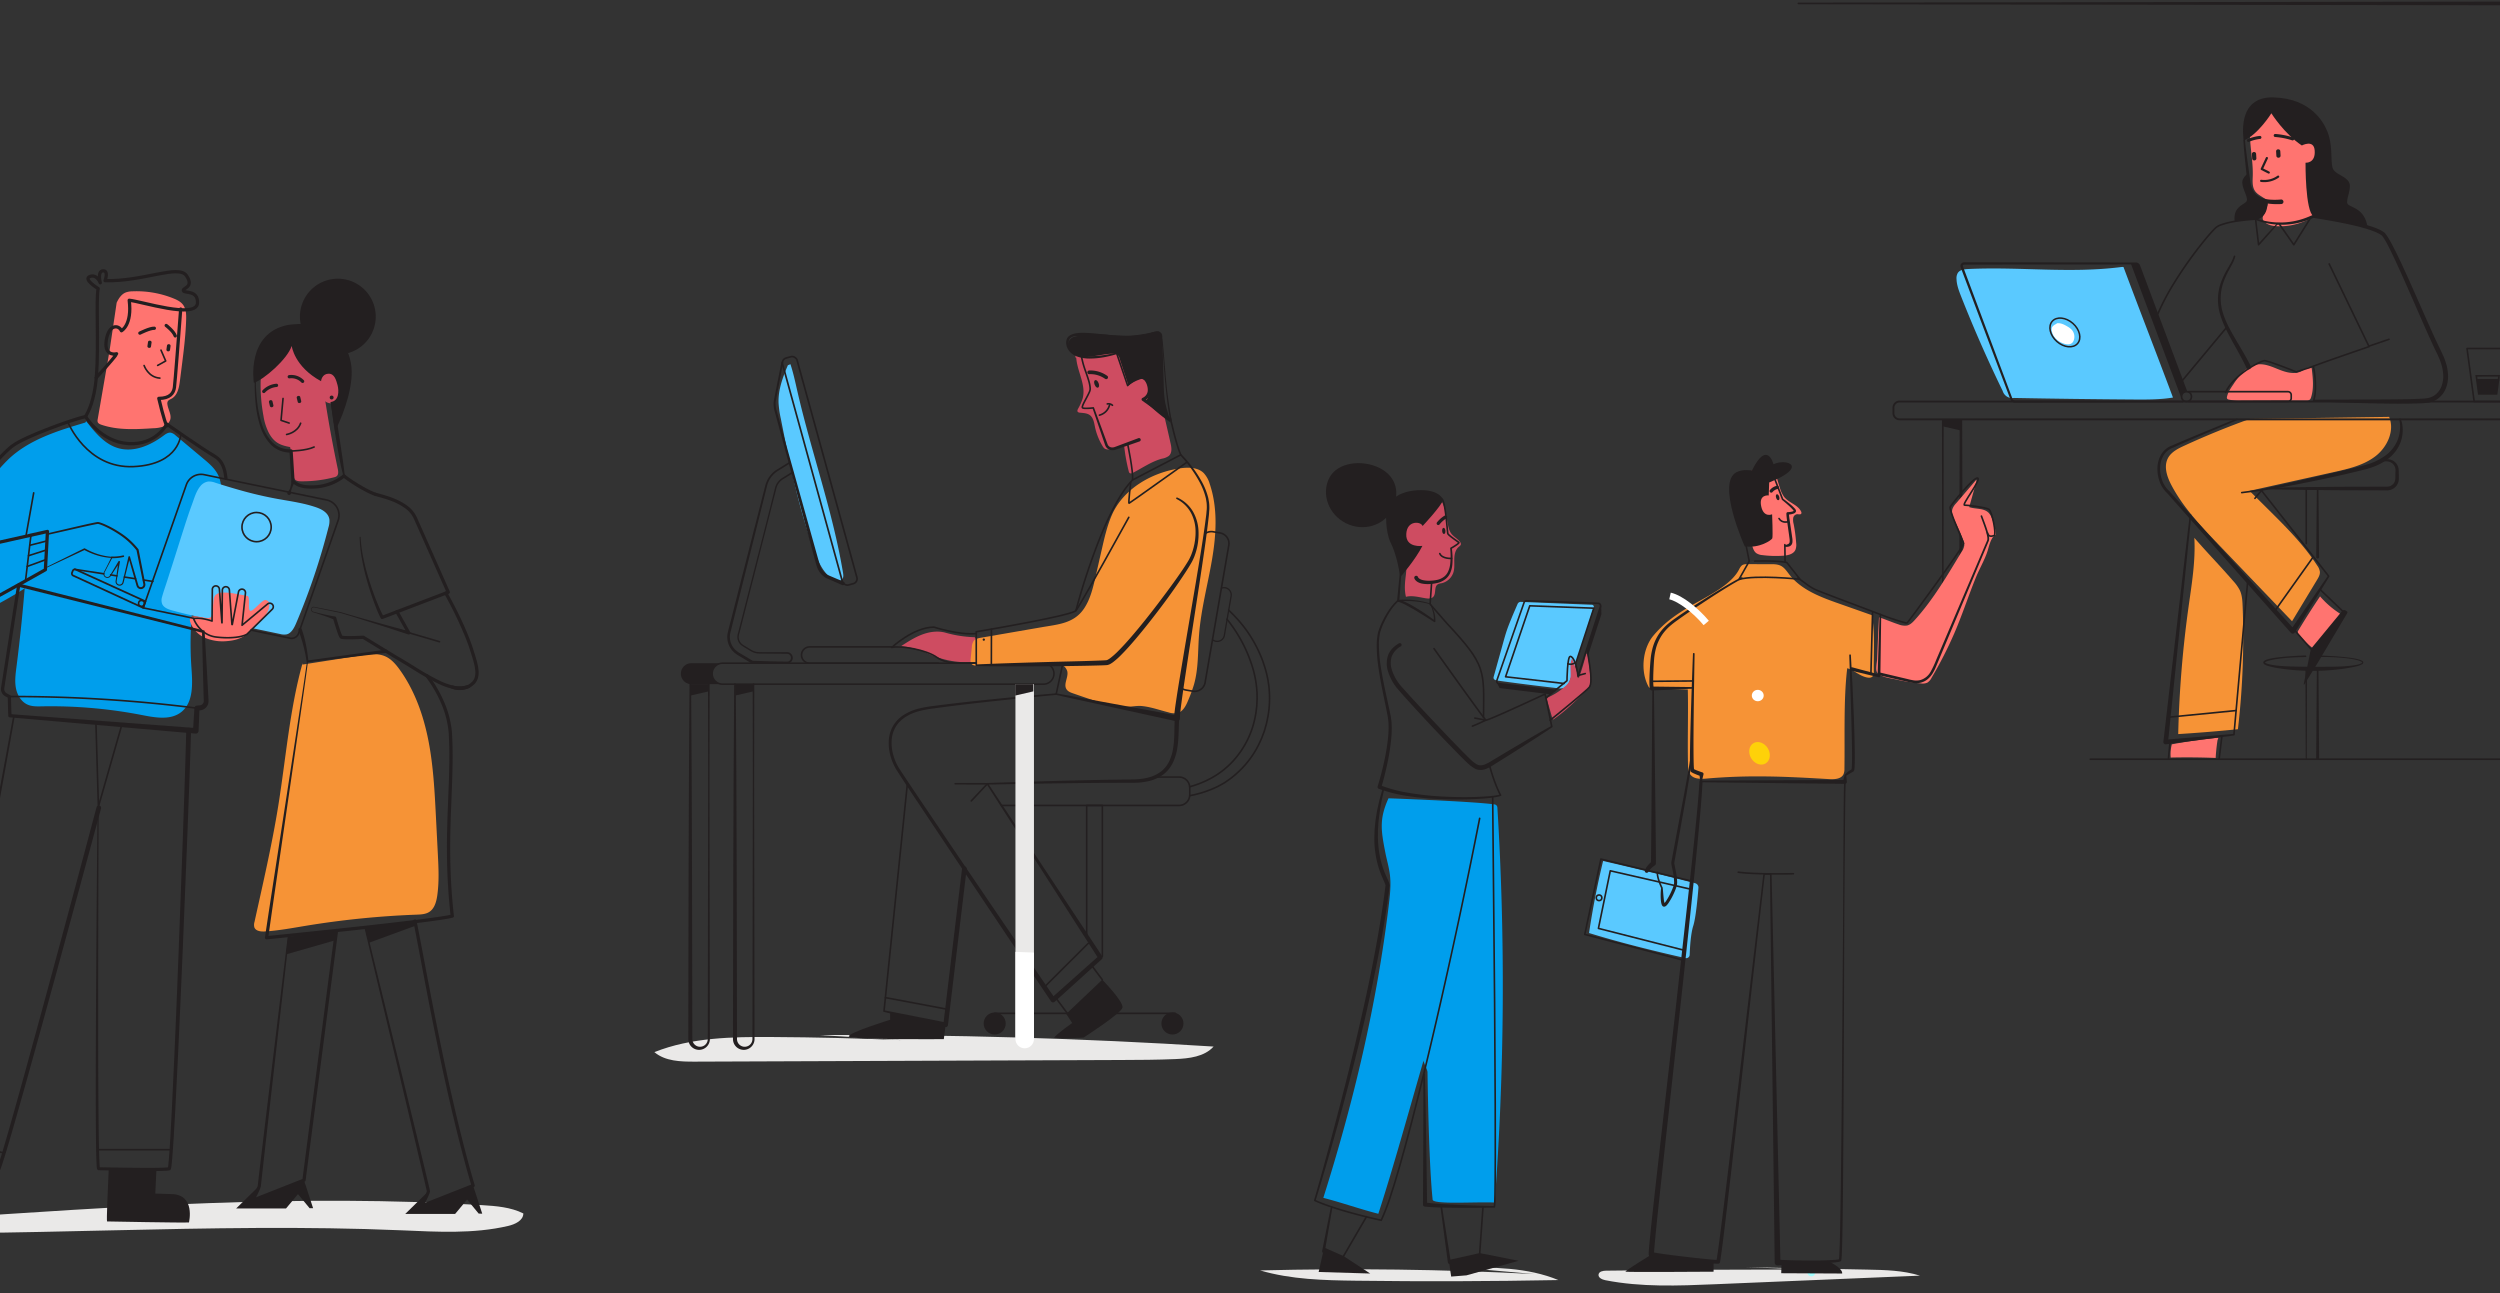 <svg id="Layer_107" data-name="Layer 107" xmlns="http://www.w3.org/2000/svg" xmlns:xlink="http://www.w3.org/1999/xlink" width="1521.928" height="787.141" viewBox="0 0 1521.928 787.141">
  <rect x="0" y="0" width="1521.928" height="787.141" fill="#333333" stroke="none"/>
  <defs>
    <style>
      .cls-1, .cls-10, .cls-11, .cls-12, .cls-16, .cls-17, .cls-18, .cls-19, .cls-20, .cls-21, .cls-23, .cls-7, .cls-8, .cls-9 {
        fill: none;
      }

      .cls-2 {
        fill: #ff7470;
      }

      .cls-3 {
        fill: #f69336;
      }

      .cls-4 {
        fill: #5ac9ff;
      }

      .cls-5 {
        fill: #fff;
      }

      .cls-6 {
        fill: #231f20;
      }

      .cls-10, .cls-11, .cls-12, .cls-16, .cls-17, .cls-18, .cls-19, .cls-20, .cls-21, .cls-23, .cls-7, .cls-8, .cls-9 {
        stroke: #231f20;
      }

      .cls-10, .cls-11, .cls-12, .cls-16, .cls-17, .cls-18, .cls-19, .cls-21, .cls-23, .cls-7, .cls-8, .cls-9 {
        stroke-linecap: round;
        stroke-linejoin: round;
      }

      .cls-8 {
        stroke-width: 1.343px;
      }

      .cls-9 {
        stroke-width: 1.845px;
      }

      .cls-10 {
        stroke-width: 1.017px;
      }

      .cls-11 {
        stroke-width: 0.936px;
      }

      .cls-12 {
        stroke-width: 1.157px;
      }

      .cls-13 {
        fill: #eae9e8;
      }

      .cls-14 {
        fill: #ce4c61;
      }

      .cls-15 {
        fill: #009eec;
      }

      .cls-16 {
        stroke-width: 2px;
      }

      .cls-17 {
        stroke-width: 1.08px;
      }

      .cls-18 {
        stroke-width: 0.813px;
      }

      .cls-19 {
        stroke-width: 2.241px;
      }

      .cls-20 {
        stroke-miterlimit: 10;
      }

      .cls-21 {
        stroke-width: 0.961px;
      }

      .cls-22 {
        clip-path: url(#clip-path);
      }

      .cls-23 {
        stroke-width: 1.039px;
      }

      .cls-24 {
        fill: #a3ffff;
      }

      .cls-25 {
        fill: #fed109;
      }
    </style>
    <clipPath id="clip-path">
      <path class="cls-1" d="M629.444,416.497v216.05a5.635,5.635,0,0,1-5.635,5.634h0a5.634,5.634,0,0,1-5.635-5.634v-216.05"/>
    </clipPath>
  </defs>
  <title>YF_Artboard 1</title>
  <g>
    <path class="cls-2" d="M1412.362,363.03a55.257,55.257,0,0,0,11.769,10.266.922.922,0,0,1,.444.471.902.902,0,0,1-.134.615,35.734,35.734,0,0,1-2.676,4.547c-1.096,1.581-2.317,3.071-3.537,4.559l-8.908,10.867a.887.887,0,0,1-1.507.092,44.882,44.882,0,0,1-8.638-8.567,1.939,1.939,0,0,1-.379-.665,2.004,2.004,0,0,1,.417-1.467q6.207-10.327,12.937-20.327"/>
    <path class="cls-2" d="M1349.954,450.675q-.826,5.333-1.121,10.731-13.674-.561-27.365-.241a23.397,23.397,0,0,1,.678-8.039q14.087-2.652,28.372-4.044"/>
    <path class="cls-2" d="M1407.357,224.628c.676,5.771,1.333,11.752-.444,17.283a2.759,2.759,0,0,1-.827,1.42,2.961,2.961,0,0,1-1.809.4l-39.814.148a30.131,30.131,0,0,1-7.661-.627,1.576,1.576,0,0,1-.986-.556,1.546,1.546,0,0,1-.078-1.155c.586-2.75,2.211-5.146,3.801-7.464a47.104,47.104,0,0,1,6.146-7.735,15.811,15.811,0,0,1,8.639-4.484c4.576-.588,9.005,1.514,13.295,3.213s9.26,3.006,13.389.947c1.994-.994,3.897-2.773,6.09-2.376"/>
    <path class="cls-2" d="M1403.64,81.599a13.61,13.61,0,0,0-3.403,2.027,8.753,8.753,0,0,0-2.606,5.219,19.466,19.466,0,0,0,.196,5.923,22.917,22.917,0,0,0,2.024,6.935,10.957,10.957,0,0,0,4.99,5.08,5.484,5.484,0,0,0,3.147.539,5.745,5.745,0,0,0,3.25-2.026,9.982,9.982,0,0,0,1.911-3.284,14.797,14.797,0,0,0-.26-9.055,16.955,16.955,0,0,0-3.61-6.749,11.749,11.749,0,0,0-5.634-3.212,4.274,4.274,0,0,1-3.12-2.252c-2.142-4.051-4.208-7.762-8.172-10.34a18.188,18.188,0,0,0-17.639-1.027,9.08,9.08,0,0,0-3.101,2.31c-1.409,1.745-1.741,4.108-1.86,6.348-.516,9.693,1.941,19.341,1.66,29.044-.092,3.176-.404,6.637,1.405,9.25,1.437,2.076,3.9,3.131,5.937,4.622a4.071,4.071,0,0,1,1.838,2.438,4.649,4.649,0,0,1-.569,2.521l-1.898,4.355a5.145,5.145,0,0,0-.631,3.091,3.775,3.775,0,0,0,1.234,1.901c2.043,1.851,4.961,2.352,7.716,2.471a38.081,38.081,0,0,0,23.756-7.137"/>
    <path class="cls-3" d="M1454.425,253.779c3.516,8.388-1.104,18.409-8.311,23.957s-16.399,7.668-25.277,9.643l-51.372,11.433,11.111,11.019c10.866,10.776,21.823,21.662,30.121,34.52a8.298,8.298,0,0,1,1.583,3.732c.134,1.765-.814,3.41-1.729,4.925l-15.214,25.192-44.708-46.654c-10.678-11.143-21.498-22.48-28.7-36.13-2.715-5.146-4.863-11.487-2.091-16.602,1.991-3.675,6.009-5.695,9.806-7.444q19.588-9.022,39.91-16.319"/>
    <path class="cls-3" d="M1335.845,327.408c8.926,10.287,14.622,15.862,23.548,26.149a25.578,25.578,0,0,1,4.17,5.832c1.366,2.958,1.55,6.306,1.679,9.561a483.603,483.603,0,0,1-2.857,74.976q-18.144,1.825-36.347,2.969a671.022,671.022,0,0,1,6.236-77.075c1.961-14.076,4.376-28.222,3.571-42.412"/>
    <path class="cls-4" d="M1292.714,162.537c9.985,26.743,20.144,52.731,30.13,79.475-7.799,1.283-15.747,1.247-23.65,1.193q-36.554-.251-73.104-.942a6.079,6.079,0,0,1-6.92-4.272q-13.725-28.204-25.253-57.409c-1.371-3.473-2.736-7.04-2.849-10.772a6.223,6.223,0,0,1,.784-3.643c1.292-1.957,3.982-2.287,6.324-2.396,32.387-1.508,61.52,2.857,93.679-1.266Z"/>
    <path class="cls-5" d="M1251.798,197.117a.955.955,0,0,1,.794-.352c2.117-.148,4.124.883,5.945,1.971a11.487,11.487,0,0,1,2.663,2.001,6.427,6.427,0,0,1,1.17,6.632,3.955,3.955,0,0,1-.772,1.245,3.631,3.631,0,0,1-2.409,1.022,7.24,7.24,0,0,1-2.631-.417,12.111,12.111,0,0,1-4.948-2.959,9.025,9.025,0,0,1-2.565-5.112,3.382,3.382,0,0,1,.213-1.924,3.247,3.247,0,0,1,.899-1.043,6.742,6.742,0,0,1,2.779-1.342"/>
    <path class="cls-6" d="M1381.592,296.894l12.344-.224q6.172-.112,12.344-.159c8.229-.075,16.459-.185,24.688-.188l12.344-.04,6.172-.02,3.086-.01c.246-.004.539.005.747-.009a4.864,4.864,0,0,0,.624-.055,4.929,4.929,0,0,0,4.195-4.116,7.932,7.932,0,0,0,.086-1.374l.021-1.543.067-3.047a5.236,5.236,0,0,0-2.497-4.393,5.407,5.407,0,0,0-2.561-.822l-3.081-.162a.501.501,0,0,1,0-1c1.031-.062,2.052-.123,3.091-.157a6.784,6.784,0,0,1,6.984,6.458c.052,1.105.065,2.078.092,3.124l.021,1.543a10.086,10.086,0,0,1-.07,1.704,7.155,7.155,0,0,1-4.253,5.549,7.318,7.318,0,0,1-1.76.497,6.115,6.115,0,0,1-.911.08c-.306.013-.528.002-.796.005l-3.086-.01-6.172-.02-12.344-.04c-8.229-.003-16.459-.113-24.688-.188q-6.172-.048-12.344-.159l-12.344-.224a.5.5,0,0,1,0-1Z"/>
    <path class="cls-6" d="M1410.046,339.153l.371-41.759.5.5h-6.942l.5-.5v33.524a.5.5,0,1,1-1,0V297.394a.5.5,0,0,1,.5-.5h6.942a.504.504,0,0,1,.5.5l.371,41.759a.871.871,0,0,1-1.742.019v-.019Z"/>
    <path class="cls-6" d="M1410.02,461.663l.397-54.152a.5.5,0,1,1,1,0l.397,54.152a.897.897,0,0,1-1.795.013h0Z"/>
    <path class="cls-6" d="M1404.475,406.79l-.171,55.415a.329.329,0,0,1-.658,0l-.171-55.415a.5.5,0,0,1,1-.003Z"/>
    <path class="cls-6" d="M1403.532,400.016c-4.796.037-9.594.259-14.356.774a60.374,60.374,0,0,0-7.053,1.164c-.573.14-1.14.298-1.684.487a4.659,4.659,0,0,0-1.418.712.501.501,0,0,0-.128.159c-.006.024-0-.016.01.016a1.251,1.251,0,0,0,.448.351,7.876,7.876,0,0,0,1.562.587,41.17,41.17,0,0,0,7.009,1.083c2.376.204,4.765.309,7.152.397,4.779.137,9.56.168,14.342.181l7.173-.022c2.392.003,4.785-.034,7.175-.126,2.39-.088,4.779-.223,7.153-.475,1.184-.139,2.365-.303,3.528-.532a10.435,10.435,0,0,0,3.25-1.087c.214-.146.33-.317.308-.391.003-.101-.179-.3-.397-.439a6.708,6.708,0,0,0-1.559-.684,28.429,28.429,0,0,0-3.463-.826c-2.352-.418-4.733-.73-7.123-.919-2.39-.195-4.786-.326-7.184-.415-2.399-.05-4.799-.092-7.198-.03a.5.5,0,0,1-.026-1c.012-0.0.025-0.0.036 0,2.407.113,4.814.193,7.217.354,2.405.123,4.807.288,7.205.518,2.396.241,4.797.466,7.181.877a29.035,29.035,0,0,1,3.556.802,7.298,7.298,0,0,1,1.739.745,1.434,1.434,0,0,1,.711.917,1.201,1.201,0,0,1-.566,1.082,10.974,10.974,0,0,1-3.494,1.348c-1.181.307-2.371.547-3.564.761-2.383.444-4.78.786-7.182,1.071a131.414,131.414,0,0,1-14.467.949,133.754,133.754,0,0,1-14.483-.617q-3.614-.33-7.209-.887a52.673,52.673,0,0,1-7.159-1.519,8.866,8.866,0,0,1-1.777-.752,2.087,2.087,0,0,1-.862-.849,1.075,1.075,0,0,1-.025-.857,1.501,1.501,0,0,1,.412-.552,5.465,5.465,0,0,1,1.788-.891c.594-.195,1.19-.349,1.786-.484a63.138,63.138,0,0,1,7.186-1.063c2.399-.257,4.803-.438,7.208-.574,2.405-.148,4.811-.27,7.219-.343a.5.5,0,0,1,.034 1Z"/>
    <path class="cls-6" d="M1461.513,254.998a18.333,18.333,0,0,1,1.192,6.707,21.397,21.397,0,0,1-1.055,6.786,21.962,21.962,0,0,1-3.2,6.144,24.88,24.88,0,0,1-4.896,4.886,33.043,33.043,0,0,1-5.887,3.514,45.41,45.41,0,0,1-6.373,2.337c-4.333,1.178-8.577,2.144-12.882,3.157-8.579,2.009-17.202,3.797-25.838,5.508q-12.947,2.601-25.972,4.786l-.001 0.0.298-.799,41.113,52.405 0.0.001a.486.486,0,0,1,.038.562l-.012.02-21.055,34.077-0.0.001a1.474,1.474,0,0,1-2.037.44v0a1.559,1.559,0,0,1-.304-.261l-75.45-85.167.077.077a17.537,17.537,0,0,1-4.63-7.213,22.134,22.134,0,0,1-1.245-8.398,16.821,16.821,0,0,1,2.43-8.176,12.762,12.762,0,0,1,6.722-5.291l-.062.025c6.478-2.854,12.995-5.536,19.512-8.247l19.575-8.051a.5.5,0,1,1,.384.924h0l-19.483,8.26c-6.48,2.778-12.982,5.536-19.386,8.441l-.063.025a11.243,11.243,0,0,0-5.889,4.734,15.241,15.241,0,0,0-2.107,7.429,20.453,20.453,0,0,0,1.233,7.741,15.798,15.798,0,0,0,4.208,6.438l.071.07.007.007,76.299,84.397-2.341.179 0-.001,22.696-33.008.026.582-0-.001-41.113-52.405a.5.5,0,0,1,.085-.702v-0a.515.515,0,0,1,.213-.097l.001-0,25.745-5.772,12.852-2.952,12.834-3.002c4.25-1.035,8.577-2.062,12.724-3.226a37.192,37.192,0,0,0,11.434-5.441,21.824,21.824,0,0,0,7.632-9.678,22.828,22.828,0,0,0,.926-3,26.235,26.235,0,0,0,.478-3.126,19.194,19.194,0,0,0-.467-6.314l-.006-.022a.5.5,0,0,1,.949-.311Z"/>
    <line class="cls-7" x1="1376.505" y1="298.333" x2="1364.709" y2="299.892"/>
    <line class="cls-7" x1="1408.197" y1="339.093" x2="1384.717" y2="372.103"/>
    <line class="cls-7" x1="1412.349" y1="358.819" x2="1426.694" y2="372.563"/>
    <line class="cls-7" x1="1396.457" y1="383.187" x2="1406.796" y2="395.045"/>
    <path class="cls-6" d="M1410.917,403.586l-8.086,13.096a.218.218,0,0,1-.402-.151l4.367-21.486,19.053-23.124a1.509,1.509,0,0,1,1.968-.318l.881.554a.781.781,0,0,1,.256,1.06l-18.036,30.369"/>
    <path class="cls-6" d="M1368.847,353.728l-8.387,93.571a.5.5,0,0,1-.434.451l-.011.001-41.449,5.372a1.403,1.403,0,0,1-1.573-1.544l.004-.029L1333.022,313.508a.5.5,0,1,1,.994.109l-14.184,138.244-1.569-1.573,41.646-3.531-.445.452,8.387-93.571a.5.5,0,0,1,.996.089Z"/>
    <line class="cls-7" x1="1361.28" y1="432.56" x2="1320.064" y2="436.62"/>
    <line class="cls-7" x1="1352.636" y1="448.04" x2="1350.938" y2="462.205"/>
    <line class="cls-7" x1="1321.062" y1="451.706" x2="1320.064" y2="462.205"/>
    <line class="cls-7" x1="1372.728" y1="303.393" x2="1376.939" y2="298.333"/>
    <path class="cls-6" d="M1360.772,156.202a19.213,19.213,0,0,1-1.745,4.37c-.707,1.373-1.457,2.705-2.172,4.046a46.856,46.856,0,0,0-3.615,8.268,29.667,29.667,0,0,0-.001,17.569c1.757,5.702,4.771,11.01,7.824,16.263,3.075,5.258,6.302,10.483,9.057,16.046a1.409,1.409,0,1,1-2.525,1.25l-.013-.026-.005-.012c-2.535-5.462-5.604-10.73-8.565-16.094-2.937-5.366-5.894-10.851-7.599-16.904a32.646,32.646,0,0,1-1.182-9.315,30.652,30.652,0,0,1,1.631-9.224,48.183,48.183,0,0,1,3.92-8.412c.755-1.337,1.537-2.649,2.261-3.976a18.28,18.28,0,0,0,1.754-4.075l.003-.013a.5.5,0,1,1,.971.237h0Z"/>
    <line class="cls-7" x1="1355.657" y1="199.118" x2="1328.525" y2="231.693"/>
    <path class="cls-6" d="M1418.39,160.473l24.272,50.315a.501.501,0,0,1-.233.669l-0.0 0-.054.022-16.989,5.868-8.48,2.972-4.229,1.511c-1.377.506-2.879,1.031-4.113,1.568l.23-.559a46.454,46.454,0,0,1,.848,5.256q.296,2.629.4,5.276a47.696,47.696,0,0,1-.096,5.307,22.654,22.654,0,0,1-.96,5.276l-.462-.658.001 0,33.083-.077,16.529-.116c5.499-.051,11.024-.099,16.453-.415.688-.027,1.347-.089,1.989-.168l.973-.105c.322-.039.602-.135.905-.197a11.239,11.239,0,0,0,3.361-1.392,11.749,11.749,0,0,0,4.493-5.662,17.348,17.348,0,0,0,1.014-7.48,28.811,28.811,0,0,0-.547-3.866,36.864,36.864,0,0,0-1.143-3.79c-.235-.621-.442-1.251-.699-1.865l-.834-1.821c-.521-1.198-1.21-2.479-1.784-3.723-1.196-2.505-2.344-5.02-3.482-7.539-2.267-5.039-4.481-10.094-6.692-15.147-4.421-10.105-8.819-20.216-13.429-30.205q-1.725-3.747-3.541-7.436c-1.221-2.444-2.47-4.899-3.882-7.148l-.543-.811-.561-.727-.254-.252c-.043-.042-.076-.086-.126-.129l-.2-.123-.797-.497a10.833,10.833,0,0,0-1.711-.906,18.02,18.02,0,0,0-1.825-.797l-1.885-.719-1.936-.627c-1.282-.439-2.613-.77-3.921-1.15-5.276-1.428-10.668-2.519-16.071-3.525-2.703-.5-5.414-.967-8.128-1.424l-4.085-.675-.537-.093-.334-.071-.166-.038c-.01 0-.095-.029-.042-.004a.519.519,0,0,0,.201.041c.224-.024-.084.034-.179.083l-.461.179-1.933.764a46.749,46.749,0,0,1-16.424,3.189,45.484,45.484,0,0,1-16.405-2.965l.198.029-.001 0c-3.654.243-7.32.611-10.945,1.149a47.846,47.846,0,0,0-10.598,2.535,8.389,8.389,0,0,0-2.247,1.321c-.668.557-1.288,1.249-1.925,1.891-1.241,1.344-2.442,2.73-3.63,4.131q-3.528,4.233-6.85,8.641c-4.431,5.869-8.614,11.928-12.499,18.169a146.828,146.828,0,0,0-10.336,19.427l-.002.005a.5.5,0,1,1-.919-.393,147.783,147.783,0,0,1,10.409-19.567q5.855-9.406,12.551-18.244,3.343-4.415,6.882-8.681c1.195-1.41,2.406-2.808,3.666-4.171.66-.664,1.269-1.351,2.017-1.978a9.412,9.412,0,0,1,2.49-1.47,48.627,48.627,0,0,1,10.846-2.605c3.664-.542,7.337-.911,11.034-1.158l.001-0a.459.459,0,0,1,.182.023l.017.006a44.504,44.504,0,0,0,31.861-.884l1.898-.793.499-.204a2.537,2.537,0,0,1,.81-.207l1.161.168,4.089.594c2.732.404,5.466.818,8.19,1.297,5.45.948,10.892,1.981,16.282,3.37,1.343.373,2.696.692,4.029,1.13l2.006.624,1.989.731a19.989,19.989,0,0,1,1.973.833,12.774,12.774,0,0,1,1.949,1.006l.961.592a4.958,4.958,0,0,1,.973.846c.239.299.489.6.715.901l.618.9c1.55,2.406,2.828,4.863,4.102,7.334,1.262,2.472,2.474,4.96,3.66,7.458,4.725,9.998,9.129,20.117,13.6,30.198,2.23,5.043,4.462,10.082,6.739,15.092,1.142,2.503,2.294,5,3.484,7.467.587,1.258,1.216,2.402,1.805,3.729l.895,1.937c.277.656.507,1.336.761,2.004a39.691,39.691,0,0,1,1.256,4.12,31.686,31.686,0,0,1,.629,4.313,19.872,19.872,0,0,1-1.198,8.76,14.662,14.662,0,0,1-5.695,7.008,14.092,14.092,0,0,1-4.253,1.728c-.372.076-.754.187-1.117.229l-1.083.111c-.728.083-1.443.142-2.133.164-11.138.49-22.135.25-33.182.005q-16.552-.348-33.083-1.194h-.001a.5.5,0,0,1-.488-.511v-0a.529.529,0,0,1,.026-.147,21.711,21.711,0,0,0,.912-5.038,46.695,46.695,0,0,0,.093-5.192q-.099-2.603-.394-5.198a45.953,45.953,0,0,0-.821-5.112l-.013-.054a.445.445,0,0,1,.243-.505c.784-.37,1.448-.593,2.164-.871l2.115-.774,4.235-1.514,8.485-2.974,16.994-5.869-.287.692-24.273-50.319a.5.5,0,0,1,.896-.444l.005.01Z"/>
    <polyline class="cls-7" points="1387.39 136.132 1396.398 149 1406.85 132.295"/>
    <path class="cls-7" d="M1386.533,136.1c-.082-.003-11.581,12.899-11.581,12.899l-1.813-15.601"/>
    <path class="cls-7" d="M1408.292,223.021l-10.406,3.373s-17.441-7.093-19.592-6.84-18.729,8.604-23.421,19.358"/>
    <path class="cls-6" d="M1441.299,138.484c-1.557-12.039-10.84-12.095-12.183-14.411s2.941-9.564.836-13.239-7.949-4.604-9.634-7.927-.174-12.082-2.564-20.183-10.722-22.755-33.663-23.43-18.217,24.965-18.217,26.314c8.771-3.598,16.868-16.643,16.868-16.643s7.654,12.298,18.544,19.603c0,0,7.437-3.984,7.835,3.187.531,7.836-5.578,7.304-5.578,7.304s-.266,29.522,4.907,32.67"/>
    <path class="cls-6" d="M1360.392,134.679c-1.079-9.323,6.283-9.936,7.351-12.391s-4.021-9.163-2.352-13.055a9.537,9.537,0,0,1,3.01-3.534s-.147,15.282,11.435,16.804c0,0,1.181,10.164-6.697,10.895l-6.923.619-3.668.471S1360.422,134.939,1360.392,134.679Z"/>
    <path class="cls-6" d="M1366.717,85.44c.336,4.231.961,8.517,1.512,12.77l1.774,12.757a15.714,15.714,0,0,0,2.055,5.633,10.027,10.027,0,0,0,4.413,3.648,18.112,18.112,0,0,0,5.871,1.299,39.407,39.407,0,0,0,6.222-.097l.062-.004a1.386,1.386,0,0,1,.192,2.766l-.047.002a41.993,41.993,0,0,1-6.666-.128,20.471,20.471,0,0,1-6.606-1.722,12.268,12.268,0,0,1-5.226-4.644,17.642,17.642,0,0,1-2.136-6.481l-1.342-12.862c-.406-4.294-.883-8.547-1.079-12.903a.5.5,0,0,1,.997-.063Z"/>
    <path class="cls-7" d="M1379.836,122.967s.904,8.757-6.697,10.432"/>
    <line class="cls-7" x1="1454.363" y1="206.543" x2="1442.058" y2="210.748"/>
    <path class="cls-6" d="M1386.918,90.884h.132a1.214,1.214,0,0,1,1.214,1.214V94.79a1.214,1.214,0,0,1-1.214,1.214h-.132a1.214,1.214,0,0,1-1.214-1.214V92.098a1.214,1.214,0,0,1,1.214-1.214Z" transform="translate(-3.098 82.141) rotate(-3.388)"/>
    <path class="cls-6" d="M1372.196,92.529h.132a1.214,1.214,0,0,1,1.214,1.214v2.692a1.214,1.214,0,0,1-1.214,1.214h-.132a1.214,1.214,0,0,1-1.214-1.214v-2.692a1.214,1.214,0,0,1,1.214-1.214Z" transform="translate(-3.221 81.274) rotate(-3.388)"/>
    <polyline class="cls-8" points="1380.005 96.228 1376.898 102.888 1381.155 105.038"/>
    <path class="cls-9" d="M1395.671,84.561A44.954,44.954,0,0,0,1385.085,82.48"/>
    <path class="cls-8" d="M1386.874,107.533a14.559,14.559,0,0,1-10.349,2.569"/>
    <path class="cls-9" d="M1368.782,85.495a25.02,25.02,0,0,1,6.986-1.837"/>
    <path class="cls-6" d="M1272.513,461.705h410.185l-.5.5-.855-460.111,1.355,1.355-587.913-.855a.5.5,0,0,1,0-1l587.913-.855a1.353,1.353,0,0,1,1.355,1.35v.005l-.855,460.111a.5.5,0,0,1-.5.5H1272.513a.5.5,0,0,1,0-1Z"/>
    <circle class="cls-10" cx="1331.096" cy="241.436" r="3.001"/>
    <path class="cls-10" d="M1332.338,244.437h60.469a2.021,2.021,0,0,0,2.021-2.021V240.456a2.021,2.021,0,0,0-2.021-2.021h-60.612"/>
    <ellipse class="cls-11" cx="1257.043" cy="202.381" rx="7.352" ry="10.259" transform="translate(272.986 1010.308) rotate(-48.533)"/>
    <path class="cls-6" d="M1328.738,244.934l-95.654.154-5.978.005c-.274-.004-.442.01-.803-.009a2.826,2.826,0,0,1-2.297-1.611l-1.076-2.838-4.215-11.189-8.429-22.379-8.429-22.379-4.215-11.189-2.107-5.595-1.048-2.799-.524-1.4-.262-.7a3.05,3.05,0,0,1-.231-.926,2.243,2.243,0,0,1,.854-1.924,2.354,2.354,0,0,1,.969-.444,2.806,2.806,0,0,1,.513-.054l.377-0,2.989.003,5.978.007,11.957.014,23.913.028,47.827.056,5.978.007,2.989.003,1.495.002.747.001a3.039,3.039,0,0,1,.896.095,2.776,2.776,0,0,1,1.53,1.068,3.123,3.123,0,0,1,.395.805l.262.7,1.048,2.799,2.096,5.599,8.385,22.395,16.769,44.791a.497.497,0,1,1-.931.35l-16.873-44.752-8.437-22.376-2.109-5.594-1.055-2.797a7.515,7.515,0,0,0-.517-1.235,1.594,1.594,0,0,0-.875-.607,6.892,6.892,0,0,0-1.332-.051l-1.495.002-2.989.003-5.978.007-47.827.055-23.913.028-11.957.014-5.978.007-2.989.003-.37.001a1.394,1.394,0,0,0-.229.025.919.919,0,0,0-.377.172.798.798,0,0,0-.301.699l16.675,44.595,8.392,22.393,4.196,11.196,1.037,2.755a1.51,1.51,0,0,0,1.211.849c.136.011.467.003.691.006l5.978.005,95.654.154a.497.497,0,0,1,0,.995Z"/>
    <path class="cls-6" d="M1327.788,241.907l-30.633-81.533h2.618l1.856.515.998,1.873,28.469,75.672S1327.876,238.829,1327.788,241.907Z"/>
    <path class="cls-6" d="M1182.297,371.103l-.043-57.677-.022-28.838c-.022-9.613.018-19.226-.054-28.838a.557.557,0,0,1,.553-.561l.013-0,11.023-.113a.755.755,0,0,1,.763.748v.022l.275,107.608a1.045,1.045,0,1,1-2.089.008v-.008l.275-107.608.763.77-11.02-.304.566-.561c-.071,9.613-.032,19.226-.054,28.838l-.022,28.838-.043,57.677a.442.442,0,0,1-.885,0Z"/>
    <polygon class="cls-6" points="1182.765 259.555 1193.761 262.106 1193.761 255.164 1182.765 255.164 1182.765 259.555"/>
    <path class="cls-12" d="M1557.123,255.291H1156.403a3.733,3.733,0,0,1-3.733-3.733v-3.388a3.733,3.733,0,0,1,3.733-3.733H1557.123a5.148,5.148,0,0,1,5.147,5.147v.559a5.148,5.148,0,0,1-5.147,5.148Z"/>
    <polygon class="cls-7" points="1506.2 244.437 1522.645 244.437 1526.989 212.165 1501.855 212.165 1506.2 244.437"/>
    <path class="cls-6" d="M1520.784,229.246l-.195,1.451h-12.333l-.188-1.401,12.717-.05m1.144-1.005-15.005.059.457,3.396h14.082Z"/>
    <polygon class="cls-6" points="1507.313 231.194 1508.538 240.29 1520.307 240.29 1521.54 231.129 1507.313 231.194"/>
  </g>
  <g>
    <path class="cls-13" d="M6.228,739.281c-27.345.628-54.688,3.324-82.029,4.088-11.032.308-22.622.785-32.07,6.488,117.423,3.898,235.037-5.893,352.417-.876,21.668.926,43.669,2.26,64.79-2.662,4.215-.982,9.248-3.289,9.256-7.617-7.696-3.836-16.529-4.52-25.112-5.05-110.379-6.819-221.084.736-331.415,8.289"/>
    <path class="cls-3" d="M184.218,403.6c-7.934,28.426-10.161,58.078-14.86,87.214-3.815,23.653-9.268,47.004-14.421,70.402a6.024,6.024,0,0,0-.104,3.271c.833,2.365,3.991,2.715,6.492,2.558,8.26-.52,16.417-2.059,24.583-3.408a539.001,539.001,0,0,1,67.719-6.824c2.653-.099,5.453-.222,7.687-1.655,3.17-2.033,4.298-6.085,4.848-9.81,1.244-8.424.812-16.994.377-25.498l-1.16-22.686c-.795-15.551-1.598-31.165-4.601-46.444S252.47,420.399,243.385,407.753c-2.385-3.319-5.161-6.569-8.904-8.209-4.623-2.025-9.931-1.283-14.918-.504l-35.428,5.535"/>
    <path class="cls-14" d="M159.171,224.144a102.329,102.329,0,0,0,1.224,29.104,34.284,34.284,0,0,0,3.345,10.433c3.052,5.504,6.427,7.329,12.756,8.449.377.067.62,3.597.63,3.899a87.052,87.052,0,0,0,1.477,13.443,4.767,4.767,0,0,0,.966,2.426c.909.986,2.431,1.102,3.792,1.114a77.666,77.666,0,0,0,20.062-2.462,4.28,4.28,0,0,0,1.387-.543c1.358-.939,1.164-2.92.828-4.507q-5.645-26.684-9.437-53.696c-.875-6.233-1.741-12.67-5.016-18.096s-9.656-9.616-16.009-8.417c-4.16.785-4.597,3.276-7.573,6.209-3.848,3.792-7.554,8.223-8.162,13.516"/>
    <path class="cls-14" d="M193.769,236.108a11.856,11.856,0,0,0,3.016,7.13,6.486,6.486,0,0,0,11.362-2.998,12.181,12.181,0,0,0-.407-6.609,12.601,12.601,0,0,0-3.089-5.35,7.463,7.463,0,0,0-5.637-2.214C194.041,226.463,193.354,232.141,193.769,236.108Z"/>
    <path class="cls-15" d="M25.621,324.462l-39.959,8.626c-9.547,2.061-19.184,4.152-28.044,8.261-7.385,3.426-14.719,9.148-15.854,17.209-.947,6.728,2.968,13.563,8.697,17.215s12.932,4.446,19.647,3.419,13.051-3.735,19.177-6.674a243.64,243.64,0,0,0,37.267-22.163"/>
    <path class="cls-15" d="M26.879,351.311a1.001,1.001,0,1,0-.965-.965A1.001,1.001,0,0,0,26.879,351.311Z"/>
    <path class="cls-15" d="M.233,285.853c-5.897,5.118-10.975,11.095-16.028,17.048-12.178,14.345-24.372,28.712-35.297,44.032a26.756,26.756,0,0,0-3.905,6.877,9.531,9.531,0,0,0,.418,7.692c1.483,2.572,4.418,3.959,7.306,4.648,8.634,2.06,17.735-.829,25.516-5.1a75.313,75.313,0,0,0,37.845-55.693c.569-4.527.587-9.542-2.224-13.136"/>
    <path class="cls-15" d="M51.919,257.243c-16.565,4.924-33.769,10.203-46.412,21.984a112.453,112.453,0,0,0-9.684,10.713C-16.622,304.955-29.149,320.087-38.511,337.195c-2.298,4.198-4.457,8.987-3.255,13.619,1.721,6.633,9.55,9.754,16.402,9.731,12.927-.043,24.601-7.429,37.199-10.328a3.264,3.264,0,0,1,2.919.292,3.354,3.354,0,0,1,.653,2.824q-2.031,26.468-5.398,52.811c-.546,4.27-1.115,8.625-.295,12.851s3.298,8.377,7.266,10.045c2.611,1.098,5.544,1.02,8.375.966A290.97,290.97,0,0,1,86.598,435.333c8.017,1.564,17.187,3.22,23.647-1.778,7.613-5.891,6.993-17.303,6.305-26.904a209.92,209.92,0,0,1,12.885-88.667c3.578-9.499,7.815-20.333,3.081-29.312-2.003-3.8-5.38-6.658-8.673-9.416l-16.98-14.217a6.161,6.161,0,0,0-2.882-1.629c-1.656-.247-3.173.858-4.515,1.858-7.874,5.866-17.936,10.256-27.386,7.589-8.361-2.359-14.265-9.611-19.599-16.467"/>
    <path class="cls-4" d="M116.443,308.255c-1.306,3.608-2.53,7.248-3.705,10.904-2.656,8.257-5.226,16.512-7.871,24.769q-1.587,4.953-3.174,9.906c-1.009,3.149-2.155,6.295-3.02,9.488a6.628,6.628,0,0,0,.097,4.474c1.306,2.814,5.337,3.61,7.974,4.321,8.125,2.19,16.349,3.954,24.583,5.636,8.25,1.685,16.488,3.448,24.732,5.177q7.208,1.511,14.415,3.022a9.166,9.166,0,0,0,4.043.234c2.918-.716,4.582-3.999,5.842-6.964a402.027,402.027,0,0,0,19.61-58.208,12.562,12.562,0,0,0,.563-4.779c-.555-3.977-4.484-6.153-7.992-7.369-7.547-2.617-15.36-3.656-23.167-5.064a248.732,248.732,0,0,1-24.387-5.716q-4.645-1.331-9.265-2.754-2.31-.712-4.613-1.447a10.354,10.354,0,0,0-4.331-.753,7.611,7.611,0,0,0-4.864,2.909c-2.502,3.049-3.675,7.332-5.034,11.026Q116.659,307.659,116.443,308.255Z"/>
    <path class="cls-2" d="M66.702,213.427l-7.239,41.859a3.325,3.325,0,0,0-.023,1.536c.294.956,1.344,1.43,2.29,1.752,10.061,3.426,20.991,2.796,31.598,2.126a20.055,20.055,0,0,0,6.095-1.024,6.781,6.781,0,0,0,4.227-4.236c.835-3.061-1.307-6.091-1.734-9.236a3.057,3.057,0,0,1,.18-1.784c.451-.897,1.512-1.259,2.388-1.749,3.63-2.033,4.535-6.759,5.057-10.886l1.112-8.796c1.193-9.44,2.388-18.897,2.664-28.408.09-3.111.009-6.465-1.834-8.974-1.446-1.969-3.755-3.094-6.024-4.003a60.249,60.249,0,0,0-24.776-4.257,12.277,12.277,0,0,0-4.152.703c-2.641,1.076-4.333,3.67-5.52,6.263"/>
    <path class="cls-2" d="M116.781,375.454c3.09-.682,6.252.579,9.412.738a3.072,3.072,0,0,0,2.32-.593,3.453,3.453,0,0,0,.767-2.263l.609-6.869c.134-1.51.321-3.144,1.362-4.247a5.741,5.741,0,0,1,3.807-1.452,31.613,31.613,0,0,1,7.554.574q4.044.659,8.063,1.463c1.832.366-.095,8.651,1.728,9.062s7.396-7.052,9.208-6.596a3.13,3.13,0,0,1,1.855.959,2.579,2.579,0,0,1,.412,1.234c.375,3.08-1.251,6.083-3.338,8.379s-4.653,4.111-6.782,6.367c-1.145,1.214-2.161,2.553-3.401,3.67-3.269,2.946-7.797,4.083-12.186,4.41a27.298,27.298,0,0,1-13.353-1.999,16.426,16.426,0,0,1-9.028-9.691c-.324-1.046-.431-2.384.444-3.042"/>
    <path class="cls-6" d="M222.75,564.463l20.76,84.964,10.343,42.492,5.14,21.255,1.275,5.317,1.262,5.398.155.752.075.376a.952.952,0,0,1,.029.202l-.038.305a8.587,8.587,0,0,1-.492,1.505c-.356.878-.737,1.716-1.127,2.55-.783,1.666-1.593,3.302-2.43,4.938l-1.257-1.39 0-0,31.242-12.324-.63,1.229c-3.9-13.209-7.338-26.538-10.56-39.914q-4.817-20.068-9.018-40.27-4.23-20.193-8.094-40.454c-2.617-13.495-5.065-27.037-7.77-40.486l-.002-.012a1,1,0,0,1,1.958-.409l.003.015c2.716,13.505,5.158,27.02,7.775,40.514q3.893,20.243,8.087,40.421,4.214,20.173,9.005,40.213c3.216,13.351,6.647,26.651,10.532,39.813a1.001,1.001,0,0,1-.589,1.213l-.042.016-31.16,12.293-0.0 0-.006.002a1.0 1,0,0,1-1.252-1.392c.832-1.604,1.65-3.229,2.426-4.857.387-.813.765-1.633,1.098-2.442a8.459,8.459,0,0,0,.382-1.079.074.074,0,0,1,.015-.032.947.947,0,0,0-.028-.133l-.069-.292-.133-.584-2.443-10.575-5.011-21.282-10.086-42.552-20.247-85.087a.473.473,0,1,1,.92-.222Z"/>
    <polygon class="cls-6" points="260.821 725.185 258.185 732.945 288.015 721.75 293.563 738.842 291.42 738.811 284.363 730.262 277.067 739.001 246.708 739.001 260.821 725.185"/>
    <polygon class="cls-6" points="222.29 564.897 224.484 573.981 252.979 563.534 252.506 561.137 222.29 564.897"/>
    <polyline class="cls-6" points="204.809 566.941 175.374 570.282 174.11 581.021 203.853 572.492 203.853 572.492 204.498 567.547"/>
    <path class="cls-6" d="M176.101,569.562l-9.238,81.054-4.6,40.529-2.284,20.265-1.106,10.058-.086.757a2.591,2.591,0,0,1-.104.424c-.036.12-.072.25-.112.351-.154.437-.321.843-.49,1.247-.34.804-.702,1.581-1.067,2.358-.734,1.551-1.49,3.076-2.269,4.603l-0.0 0-1.255-1.391,31.201-12.309-.625.801L203.88,566.332a1,1,0,0,1,1.983.259L186.049,718.568a1.002,1.002,0,0,1-.625.801l-31.201,12.309a1,1,0,0,1-1.255-1.391l0-0c.776-1.495,1.541-3.01,2.271-4.527.362-.759.724-1.52,1.051-2.28.163-.379.32-.758.451-1.122.039-.096.057-.172.084-.255a1.172,1.172,0,0,0,.054-.192,3.126,3.126,0,0,0,.066-.508l1.188-10.207,2.426-20.251,4.884-40.496,9.804-80.988a.429.429,0,0,1,.853.1Z"/>
    <polygon class="cls-6" points="157.863 721.874 155.227 729.635 185.058 718.439 190.605 735.531 188.463 735.501 181.405 726.951 174.109 735.69 143.75 735.69 157.863 721.874"/>
    <path class="cls-6" d="M187.497,402.678c-1.845,14.071-3.938,28.076-5.941,42.109L175.446,486.862l-6.127,42.071c-2.025,14.017-4.111,28.063-6.041,42.06v0l-1.092-1.119q28.309-2.853,56.599-5.925,14.143-1.54,28.266-3.215,7.062-.836,14.107-1.762l7.025-.995,3.488-.565c1.168-.183,2.241-.472,3.368-.698l-.705,1.07A367.562,367.562,0,0,1,272.098,520.372c-.157-12.497.386-24.979.882-37.428.255-6.226.475-12.444.544-18.659.054-3.108.011-6.212-.023-9.316-.113-3.101-.16-6.24-.385-9.272a57.706,57.706,0,0,0-4.64-17.703,76.238,76.238,0,0,0-9.277-15.897,1,1,0,1,1,1.591-1.212l.002.002a78.228,78.228,0,0,1,9.522,16.32A59.69,59.69,0,0,1,275.109,445.522c.808,12.557.356,25.039-.13,37.502-.496,12.457-1.037,24.894-.881,37.329a365.543,365.543,0,0,0,2.225,37.208l.009.083a.909.909,0,0,1-.714.987c-1.196.249-2.42.569-3.596.752l-3.535.573L261.423,560.955q-7.065.918-14.133,1.765-14.138,1.682-28.287,3.218-28.297,3.097-56.618,5.926l-.017.002a.986.986,0,0,1-1.08-.882,1.034,1.034,0,0,1,.005-.239v-0c2.055-14.065,4.247-28.038,6.387-42.057l6.466-42.021,6.449-42.023c2.116-14.008,4.325-28.02,6.278-42.037l.002-.014a.314.314,0,1,1,.623.084Z"/>
    <path class="cls-6" d="M177.375,293.239l-1.173-18.625.998.937h-.001a18.134,18.134,0,0,1-6.759-1.21A16.677,16.677,0,0,1,164.73,270.519a28.944,28.944,0,0,1-6.519-11.659,66.222,66.222,0,0,1-2.578-12.964,114.184,114.184,0,0,1-.587-13.148.369.369,0,0,1,.737-.002,113.277,113.277,0,0,0,.896,13.026,65.043,65.043,0,0,0,2.831,12.657,27.471,27.471,0,0,0,6.402,10.891,14.907,14.907,0,0,0,5.189,3.302,16.199,16.199,0,0,0,6.098.93H177.2a1.003,1.003,0,0,1,.998.937l1.173,18.625a1,1,0,1,1-1.995.143l-.001-.017Z"/>
    <path class="cls-6" d="M203.552,246.28c.598,3.686,1.183,7.374,1.731,11.067l1.658,11.076,1.663,11.072c.523,3.696,1.01,7.395,1.434,11.113a.37.37,0,0,1-.723.144c-1.026-3.612-1.838-7.272-2.561-10.943-.715-3.673-1.308-7.366-1.932-11.053-.628-3.686-1.194-7.382-1.734-11.081-.557-3.697-1.054-7.402-1.517-11.112a1,1,0,0,1,1.98-.284Z"/>
    <path class="cls-6" d="M183.068,197.385a23.074,23.074,0,1,1,28.854,17.565"/>
    <path class="cls-6" d="M213.642,221.146c-.589-2.943-4.419-27.862-38.115-23.377-25.936,4.902-20.998,35.31-20.998,35.31,6.083-1.962,20.497-14.452,23.048-22.497,0,0,1.524,12.633,17.856,21.466.052-.457.604-4.312,4.355-4.544,3.988-.246,4.923,4.283,5.71,6.99.935,3.594.916,9.737-4.314,10.26.59,2.44,2.476,15.932,2.768,17.733C210.353,249.845,215.774,232.565,213.642,221.146Z"/>
    <circle class="cls-6" cx="201.899" cy="242" r="1.192"/>
    <path class="cls-16" d="M160.577,238.308a12.008,12.008,0,0,1,7.741-3.715"/>
    <path class="cls-16" d="M184.212,232.149a9.476,9.476,0,0,0-8.116-2.801"/>
    <polyline class="cls-7" points="172.303 242.581 171.094 255.893 176.01 257.547"/>
    <path class="cls-7" d="M174.473,264.503s6.512-1.04,8.549-6.857"/>
    <path class="cls-7" d="M177.2,274.55s8.977-.086,14.014-2.42"/>
    <rect class="cls-6" x="163.994" y="243.563" width="2.193" height="4.387" rx="0.958" transform="translate(-52.905 45.434) rotate(-13.527)"/>
    <path class="cls-6" d="M181.875,240.999h.278a.958.958,0,0,1,.958.958v2.471a.958.958,0,0,1-.958.958h-.278a.958.958,0,0,1-.958-.958v-2.471A.958.958,0,0,1,181.875,240.999Z" transform="translate(-51.836 49.321) rotate(-13.527)"/>
    <path class="cls-16" d="M209.337,289.755c6.976,5.349,15.644,10.059,19.365,11.222"/>
    <path class="cls-6" d="M175.288,299.325a5.723,5.723,0,0,0,1.557-3.036,11.707,11.707,0,0,0,.378-1.65,8.959,8.959,0,0,0,.149-1.682v-0a.939.939,0,0,1,1.229-.748l.029.01a4.35,4.35,0,0,1,1.198.674c.282.207.547.399.812.574a9.606,9.606,0,0,0,1.664.884,14.958,14.958,0,0,0,3.761.935,33.452,33.452,0,0,0,8.032-.101,31.364,31.364,0,0,0,7.744-2.106,27.258,27.258,0,0,0,6.821-4.064l.058-.05a.999.999,0,1,1,1.292,1.525h0l-0.0 0a28.979,28.979,0,0,1-7.396,4.432,33.36,33.36,0,0,1-8.253,2.244,35.336,35.336,0,0,1-8.55.102,16.917,16.917,0,0,1-4.278-1.073,11.626,11.626,0,0,1-1.999-1.063c-.589-.39-1.292-.948-1.471-.998l1.258-.738v0c-.252.552-.502,1.092-.711,1.639-.22.544-.458,1.078-.645,1.626a7.317,7.317,0,0,0-.82,3.401l.001.008a1.138,1.138,0,1,1-1.859-.749Z"/>
    <path class="cls-6" d="M235.136,397.462l-47.884,5.72a.542.542,0,0,1-.606-.469l-.001-.007V402.705a86.806,86.806,0,0,0-1.983-9.699q-.632-2.39-1.398-4.738l-1.529-4.694a1,1,0,0,1,1.884-.671l.003.008c.603,1.569,1.079,3.185,1.531,4.804q.639,2.441,1.14,4.912a88.213,88.213,0,0,1,1.431,9.955v0l-.606-.476,47.751-6.625.012-.002a1,1,0,0,1,.275,1.981Z"/>
    <path class="cls-16" d="M285.069,417.982a12.439,12.439,0,0,1-9.621.32A16.125,16.125,0,0,0,285.069,417.982Z"/>
    <line class="cls-7" x1="241.783" y1="383.121" x2="267.557" y2="390.665"/>
    <path class="cls-6" d="M272.273,360.589q3.832,6.906,7.287,14.011c2.295,4.741,4.451,9.555,6.352,14.487.929,2.468,1.845,4.971,2.583,7.498.79,2.496,1.615,5.014,2.206,7.637a27.034,27.034,0,0,1,.637,4.028,12.675,12.675,0,0,1-.304,4.228,8.852,8.852,0,0,1-2.082,3.852,13.947,13.947,0,0,1-3.414,2.535.736.736,0,0,1-.085.04l-.023.009a16.794,16.794,0,0,1-9.442.527,40.957,40.957,0,0,1-8.728-3.008,160.728,160.728,0,0,1-15.813-8.906l-7.689-4.69q-1.925-1.153-3.884-2.271l-3.857-2.344-15.407-9.421.58.147c-2.153.118-4.3.201-6.456.242-1.078.021-2.157.029-3.244.013a24.523,24.523,0,0,1-3.373-.219l-.266-.061a1.402,1.402,0,0,1-.329-.105,1.972,1.972,0,0,1-.442-.262,3.654,3.654,0,0,1-.276-.318,5.56,5.56,0,0,1-.476-.878c-.244-.533-.436-1.043-.631-1.558-.379-1.027-.72-2.05-1.054-3.076-.665-2.051-1.284-4.108-1.889-6.168l-.002-.007.685.68c-2.683-1.152-5.418-2.119-8.168-3.034-1.378-.446-2.756-.894-4.144-1.308l-.521-.154a1.99,1.99,0,0,1-.544-.258,1.757,1.757,0,0,1-.707-.961,1.642,1.642,0,0,1,1.005-1.981,1.964,1.964,0,0,1,1.172-.067l1.065.212,2.13.424,4.26.848,8.52,1.695.019.005c3.457,1.005,6.903,2.051,10.372,3.015l10.394,2.942q5.194,1.483,10.409,2.897l10.435,2.815.009.002-1.162,1.443-7.199-12.863-.007-.012a1,1,0,0,1,1.745-.977L249.73,384.794l.011.02a.989.989,0,0,1-1.173,1.423l-.009-.003-10.262-3.369q-5.132-1.686-10.289-3.287l-10.303-3.243c-3.43-1.097-6.884-2.112-10.325-3.169l.019.005-8.503-1.777-4.252-.889-2.126-.444-1.063-.222a1.583,1.583,0,0,0-.963.039,1.241,1.241,0,0,0-.783,1.53,1.376,1.376,0,0,0,.57.742,3.34,3.34,0,0,0,.96.341c1.397.381,2.803.729,4.209,1.078,2.818.676,5.652,1.299,8.538,1.737a.799.799,0,0,1,.639.54l.046.141.002.007c.601,2.048,1.216,4.091,1.872,6.113.328,1.01.665,2.017,1.027,2.999.184.485.371.977.573,1.418a4.537,4.537,0,0,0,.276.537c-.001-.008-.009-.011-.021-.007-.014-.016-.051-.066-.09-.074-.079-.017.03.005.054.01l.125.029a23.707,23.707,0,0,0,3.03.184c1.054.015,2.115.008,3.178-.013,2.125-.04,4.257-.122,6.379-.239a1.002,1.002,0,0,1,.581.147l15.373,9.4,3.85,2.34q1.957,1.12,3.902,2.282c2.589,1.548,5.152,3.128,7.712,4.703a159.093,159.093,0,0,0,15.601,8.793,39.017,39.017,0,0,0,8.287,2.865,14.808,14.808,0,0,0,8.325-.432l-.108.049a12.013,12.013,0,0,0,2.883-2.126,6.831,6.831,0,0,0,1.614-2.996,10.703,10.703,0,0,0,.245-3.581,25.065,25.065,0,0,0-.593-3.735c-.562-2.497-1.37-4.973-2.163-7.477-.734-2.511-1.624-4.938-2.542-7.379a234.38,234.38,0,0,0-13.519-28.243,1,1,0,1,1,1.748-.972Z"/>
    <path class="cls-6" d="M229,300.022c6.201,1.662,12.817,3.509,18.356,7.463a18.21,18.21,0,0,1,5.354,5.518,19.368,19.368,0,0,1,1.19,2.268l3.981,8.967,15.922,35.87a.993.993,0,0,1-.505,1.311v0l-.046.019-.01.004-40.23,15.348-.03.011a.964.964,0,0,1-1.195-.448l-.001-.002a60.685,60.685,0,0,1-2.656-5.911c-.803-1.981-1.541-3.981-2.251-5.99q-2.126-6.029-3.818-12.192c-1.136-4.104-2.087-8.261-2.821-12.457a80.375,80.375,0,0,1-1.298-12.708.311.311,0,0,1,.623-.013,79.601,79.601,0,0,0,1.626,12.542c.84,4.138,1.894,8.234,3.131,12.274q1.844,6.063,4.111,11.982c.756,1.97,1.54,3.93,2.384,5.858a59.445,59.445,0,0,0,2.704,5.622l.001.002-1.224-.437,40.23-15.348-.561,1.333-15.9-35.821-3.975-8.955a17.438,17.438,0,0,0-1.081-2.07,16.229,16.229,0,0,0-4.824-4.952,36.048,36.048,0,0,0-8.461-4.34c-1.502-.564-3.037-1.055-4.584-1.515l-4.74-1.322a.999.999,0,0,1,.526-1.928Z"/>
    <path class="cls-6" d="M66.198,711.603c-.543,11.503-1.446,31.971-1.007,31.971.611,0,46.318.917,49.834.611,0,0,4.28-17.274-11.006-17.274l-9.478-.306.694-14.674"/>
    <path class="cls-6" d="M60.076,491.677q-.313,66.264-.315,132.528c.031,22.087.064,44.176.354,66.254.086,5.516.167,11.041.394,16.534.069,1.344.119,2.804.301,3.991.007.054.036.131.008.059.413.17-.803-.643-.746-.473l.132.002.529.006,1.039.018,2.071.039,8.28.148c5.519.089,11.038.161,16.552.178,2.756 0,5.514.002,8.259-.058,1.37-.025,2.75-.066,4.083-.159l.994-.077.358-.068.181-.026c-.014.012.16-.044-.007.026a.901.901,0,0,0-.368.357c-.017.048.007-.029.019-.083.015-.045.029-.136.044-.203l.081-.465.132-.993c.578-5.425.879-10.962,1.222-16.46l.896-16.533,1.549-33.089q1.454-33.096,2.711-66.204l2.439-66.216c.761-22.071,1.542-44.153,2.114-66.215l0-.008a1.474,1.474,0,1,1,2.947.076l-0.0.005c-.653,22.098-1.514,44.164-2.354,66.24l-2.678,66.216q-1.4,33.106-2.95,66.206l-1.669,33.098-.957,16.547c-.365,5.522-.68,11.017-1.292,16.574l-.145,1.059c-.033.185-.056.357-.099.555-.023.101-.034.182-.068.302a2.378,2.378,0,0,1-.136.41,1.16,1.16,0,0,1-.505.572.655.655,0,0,1-.253.089l-.328.071-.659.125-1.071.081c-1.421.094-2.803.128-4.193.149-2.776.051-5.54.039-8.306.028-5.53-.037-11.054-.13-16.578-.239l-8.284-.178-2.069-.046-1.031-.022-.507-.008-.127-.002c-.038.19-1.312-.715-.927-.623a2.12,2.12,0,0,1-.126-.44,20.908,20.908,0,0,1-.212-2.178l-.1-2.087c-.201-5.543-.252-11.063-.31-16.59-.175-22.098-.094-44.186-.009-66.276q.3-66.269,1.004-132.531a.342.342,0,0,1,.683.005h0Z"/>
    <path class="cls-6" d="M9.006,435.993c-3.889,22.128-7.971,44.203-11.969,66.301l-12.012,66.286L-26.811,634.895l-5.747,33.184-2.754,16.607c-.865,5.528-1.809,11.104-2.387,16.595-.032.34-.051.672-.06.98l.002.198a.156.156,0,0,1,.004.033c.004.069.008-.042-.087-.218-.145-.184-.033-.057-.05-.087l.031.022a.281.281,0,0,0,.104.078,10.347,10.347,0,0,0,1.697.814c1.259.498,2.579.935,3.903,1.35,2.656.823,5.353,1.565,8.059,2.268,5.414,1.4,10.874,2.677,16.35,3.766,1.368.266,2.74.521,4.1.725a17.462,17.462,0,0,0,1.955.211.827.827,0,0,0,.139-.004l.053.002c-.191-.036-.609.373-.493.275-.031.042.002-.007.03-.065.025-.039.059-.126.089-.188.124-.279.248-.597.366-.914.935-2.581,1.749-5.282,2.569-7.954,1.624-5.362,3.18-10.754,4.724-16.148,6.15-21.587,12.08-43.245,17.994-64.906Q41.482,556.527,58.768,491.417l.001-.005a1.419,1.419,0,0,1,2.746.717l-.003.013-.001.004q-17.538,65.05-35.401,130.01c-5.983,21.647-11.981,43.288-18.205,64.876-1.563,5.396-3.137,10.788-4.785,16.168-.836,2.693-1.649,5.368-2.636,8.07-.128.341-.259.679-.423,1.046-.047.098-.076.175-.141.292l-.088.164a2.454,2.454,0,0,1-.164.242,1.448,1.448,0,0,1-.759.486l-.218.023a2.903,2.903,0,0,1-.401.017,18.745,18.745,0,0,1-2.245-.24c-1.419-.218-2.807-.481-4.194-.755-5.536-1.119-11.009-2.417-16.462-3.845-2.725-.717-5.441-1.474-8.146-2.321-1.352-.429-2.699-.877-4.049-1.416a11.764,11.764,0,0,1-2.082-1.027,1.733,1.733,0,0,1-.311-.242l-.164-.155c-.073-.095-.058-.004-.217-.282a1.245,1.245,0,0,1-.149-.472l-.023-.229-.004-.328c.012-.394.037-.762.072-1.121.619-5.673,1.577-11.172,2.465-16.732l2.816-16.613,5.868-33.174,12.075-66.279L-4.209,502.065c4.077-22.08,8.241-44.154,12.205-66.245l.001-.007a.512.512,0,0,1,1.008.179Z"/>
    <line class="cls-7" x1="-37.484" y1="692.225" x2="2.32" y2="701.867"/>
    <line class="cls-7" x1="59.413" y1="699.913" x2="104.239" y2="699.913"/>
    <polyline class="cls-7" points="58.393 439.857 59.912 491.007 74.187 441.131"/>
    <path class="cls-16" d="M110.007,188.136c-1.085,14.331-3.426,44.958-3.819,47.707-.514,3.599-2.828,6.685-9.513,6.685,0,0,3.342,14.398,4.885,16.712"/>
    <path class="cls-16" d="M52.003,253.667c1.609-2.501,5.393-9.628,6.633-23.788"/>
    <polyline class="cls-7" points="98.011 213.153 100.87 219.745 95.982 222.453"/>
    <path class="cls-16" d="M85.148,202.8s6.103-3.111,8.816-2.965"/>
    <path class="cls-16" d="M101.179,198.144s4.481,3.382,5.495,6.341"/>
    <path class="cls-7" d="M87.716,222.519s2.48,7.214,9.619,7.665"/>
    <path class="cls-6" d="M89.758,208.421h2.471a.958.958,0,0,1,.958.958v.278a.958.958,0,0,1-.958.958h-2.471a.958.958,0,0,1-.958-.958v-.278A.958.958,0,0,1,89.758,208.421Z" transform="matrix(0.141, -0.99, 0.99, 0.141, -129.241, 270.132)"/>
    <rect class="cls-6" x="100.383" y="210.619" width="4.387" height="2.193" rx="0.958" transform="translate(-121.465 283.488) rotate(-81.913)"/>
    <path class="cls-16" d="M58.725,228.743q-.043.573-.089,1.136"/>
    <path class="cls-16" d="M58.636,229.879c8.309-9.082,12.342-14.015,12.342-14.413l.004-.104c-2.595.665-7.642.003-6.259-8.414,1.595-9.707,7.539-9.252,9.204-5.596,0,0,6.636-3.416,4.737-18.559,7.173.605,41.042,11.738,41.568,1.639.337-8.111-8.113-5.685-8.61-7.506s6.678-1.877,1.932-9.051-26.25,3.614-49.609,2.977c0,0,2.372-6.152-1.215-5.981s-1.682,7.29-1.682,7.29-2.062-5.508-6.355-3.832,5.07,7.346,5.07,7.346c-1.399,6.255.395,33.783-1.038,53.068"/>
    <line class="cls-7" x1="87.379" y1="353.082" x2="93.059" y2="353.961"/>
    <line class="cls-7" x1="75.705" y1="351.274" x2="82.48" y2="352.323"/>
    <line class="cls-7" x1="67.358" y1="349.981" x2="71.187" y2="350.574"/>
    <line class="cls-7" x1="45.371" y1="346.575" x2="63.215" y2="349.339"/>
    <path class="cls-7" d="M152.839,383.612l23.747,4.907a4.528,4.528,0,0,0,5.182-2.916l24.077-68.774a9.505,9.505,0,0,0-7.042-12.467l-74.482-15.39a9.505,9.505,0,0,0-10.888,6.15l-26.257,74.924,30.68,6.339"/>
    <path class="cls-17" d="M87.176,370.045l-42.61-19.634a1.386,1.386,0,0,1-.714-1.757l.435-1.132a1.387,1.387,0,0,1,1.792-.796q.039.015.078.033L88.556,366.105Z"/>
    <circle class="cls-7" cx="86.132" cy="367.338" r="1.795"/>
    <circle class="cls-7" cx="156.198" cy="320.881" r="8.893"/>
    <path class="cls-7" d="M165.817,367.917a2.148,2.148,0,0,0-2.967-.206l-15.49,12.919,2.069-19.606a2.148,2.148,0,0,0-4.246-.628L141.402,380.202l-.201-.035-1.562-21.001a2.148,2.148,0,0,0-4.29.139l-.183,19.823-.09-.016-1.521-20.448a2.148,2.148,0,0,0-4.29.139l-.178,19.289s-6.533-2.416-11.22-1.511c0,.251,3.764,10.036,13.737,11.228,9.485,1.133,16.067-.173,18.47-1.598l.062.068,15.599-15.389A2.148,2.148,0,0,0,165.817,367.917Z"/>
    <path class="cls-6" d="M27.888,345.406l23.338-11.561a.488.488,0,0,1,.441.003l.019.01.001 0a41.943,41.943,0,0,0,7.947,3.49,37.122,37.122,0,0,0,8.528,1.624l.003 0.0.018.001a.344.344,0,0,1,.314.371.351.351,0,0,1-.042.139q-1.633,2.932-3.182,5.908l-1.542,2.979a1.917,1.917,0,0,0,.626,2.616,1.876,1.876,0,0,0,2.562-.596l1.738-2.867,3.436-5.765.005-.008.003-.005a.497.497,0,0,1,.914.348c-.532,2.813-1.034,5.63-1.485,8.455l-.343,2.118-.171,1.059a1.859,1.859,0,0,0,.067.908,1.806,1.806,0,0,0,3.43.004c.083-.285.165-.678.248-1.012l.495-2.088.991-4.176c.673-2.781,1.289-5.575,1.925-8.365l.004-.015a.498.498,0,0,1,.964-.03l.003.009,3.228,10.988,1.614,5.494a7.724,7.724,0,0,0,.407,1.226,1.552,1.552,0,0,0,2.607.136,1.521,1.521,0,0,0,.286-.965,1.817,1.817,0,0,0-.031-.261l-.071-.351-.141-.702-.565-2.807-1.13-5.613-2.26-11.227-.004-.021.117.263a44.146,44.146,0,0,0-11.114-10.051,62.855,62.855,0,0,0-6.551-3.784c-1.131-.554-2.272-1.099-3.436-1.557a17.394,17.394,0,0,0-1.741-.62c-.138-.036-.298-.094-.418-.114a3.329,3.329,0,0,0-.349-.048c-.244.022-.541.064-.857.123-4.96.943-9.944,2.121-14.908,3.231l-14.91,3.383a.5.5,0,0,1-.22-.975h0l14.889-3.459c4.975-1.139,9.907-2.334,14.954-3.321a9.247,9.247,0,0,1,1.034-.144,4.109,4.109,0,0,1,.596.068c.194.034.334.088.504.132a18.41,18.41,0,0,1,1.861.65c1.21.469,2.374,1.018,3.533,1.578a64.07,64.07,0,0,1,6.698,3.822,45.38,45.38,0,0,1,11.495,10.303.615.615,0,0,1,.115.252l.002.011.004.021,2.209,11.237,1.105,5.619.552,2.809.138.702.069.351a3.054,3.054,0,0,1,.052.449,2.743,2.743,0,0,1-5.132,1.453,7.853,7.853,0,0,1-.5-1.482L81.309,350.258l-3.127-11.017.966-.021-.004.015c-.716,2.77-1.451,5.536-2.129,8.316l-1.036,4.165-.518,2.082c-.094.359-.155.667-.276,1.068a2.523,2.523,0,0,1-.677,1.034,2.486,2.486,0,0,1-4.042-1.06,2.537,2.537,0,0,1-.081-1.211l.16-1.061.319-2.122c.433-2.828.813-5.664,1.164-8.505l.917.343-.005.008-3.695,5.602-1.83,2.815a2.436,2.436,0,0,1-3.337.724,2.401,2.401,0,0,1-1.05-1.496,2.459,2.459,0,0,1,.289-1.78l1.538-2.981q1.532-2.984,2.977-6.014l.29.511-.003-0a37.896,37.896,0,0,1-8.734-1.51,42.861,42.861,0,0,1-8.184-3.429l-.001-0.0.459.013-23.593,11.033a.207.207,0,0,1-.18-.373Z"/>
    <path class="cls-7" d="M68.145,339.299a26.66,26.66,0,0,0,6.932-.705"/>
    <path class="cls-16" d="M137.521,291.088c-.508-5.098-1.894-10.436-6.788-13.32-8.156-4.806-29.224-19.592-29.224-19.592s-6.375,12.935-23.35,11.874S52.089,253.592,52.089,253.592l-.05.01c-6.832,1.366-36.901,12.151-44.075,17.617-9.244,5.626-58.965,67.006-60.459,70.998-1.025,2.733-9.932,21.401,5.783,29.6,16.591,7.815,31.215-1.382,39.755-5.823S27.631,346.824,27.631,346.824l.016-.288,1.248-23.004-63.958,14.354"/>
    <path class="cls-6" d="M122.985,385.171,11.14,357.185l1.232-.816L6.938,391.233,4.221,408.664l-1.359,8.716-.17,1.089-.081.534a3.193,3.193,0,0,0-.031.415,3.085,3.085,0,0,0,1.607,2.733l1.937,1.002a1.005,1.005,0,0,1,.542.859l.353,11.667 0.0.004-.922-.967,113.241,8.506.004 0-1.842,1.599.856-13.785.002-.033a1.525,1.525,0,0,1,1.361-1.421l1.562-.165.391-.041.259-.037a3.039,3.039,0,0,0,.474-.136,2.603,2.603,0,0,0,1.633-2.318c.01-.131-.003-.435-.01-.682l-.023-.769-.09-3.077-.334-12.331Zm1.552-1.262,1.477,25.37.703,12.781.169,3.201.042.801c.012.276.034.495.03.888a5.566,5.566,0,0,1-3.389,5.04,6.022,6.022,0,0,1-1.026.323l-.516.087-.39.05-1.558.198,1.363-1.454-.558,13.8a1.676,1.676,0,0,1-1.742,1.607l-.072-.004-.028-.003-.004-0L5.942,436.71l-.009-.001a1,1,0,0,1-.913-.966l-0-.004L4.667,424.072l.541.859-1.98-1.025A5.085,5.085,0,0,1,.58,419.401a5.184,5.184,0,0,1,.052-.683l.085-.556.17-1.089L2.245,408.356,4.962,390.924l5.435-34.863a.999.999,0,0,1,1.139-.835l.094.019Z"/>
    <line class="cls-7" x1="20.511" y1="300.045" x2="15.867" y2="326.008"/>
    <path class="cls-7" d="M41.348,257.042s11.398,28.285,39.894,27.018,28.918-20.053,28.918-20.053"/>
    <path class="cls-7" d="M5.666,424.042a879.835,879.835,0,0,1,114.232,7.073"/>
    <line class="cls-7" x1="18.104" y1="331.97" x2="28.652" y2="329.27"/>
    <line class="cls-7" x1="17.348" y1="338.305" x2="28.601" y2="334.69"/>
    <line class="cls-7" x1="16.571" y1="344.822" x2="27.978" y2="340.651"/>
    <line class="cls-7" x1="18.841" y1="325.789" x2="15.519" y2="353.636"/>
  </g>
  <path class="cls-13" d="M548.975,633.209q-39.508-1.679-79.061-1.907c-24.201-.139-49.058.251-71.545,9.199,6.571,5.586,16.003,5.832,24.627,5.798l259.527-1.004c11-.043,22.004-.085,32.994-.559,8.387-.362,17.655-1.387,23.276-7.622q-119.841-7.55-240.009-7.014"/>
  <path class="cls-14" d="M655.177,217.567c.471,8.555,6.2,16.731,3.885,25.096a31.566,31.566,0,0,1-2.765,6.169c-.315.596-.618,1.343-.215,1.867a1.879,1.879,0,0,0,1.343.521c2.054.207,4.261.268,5.911,1.409,2.254,1.558,2.686,4.528,3.229,7.15a37.151,37.151,0,0,0,4.702,11.857,4.391,4.391,0,0,0,1.408,1.591,5.2,5.2,0,0,0,3.455.229q4.16-.694,8.274-1.652a106.888,106.888,0,0,0,2.741,15.092,1.8,1.8,0,0,0,.656,1.167,2.113,2.113,0,0,0,1.964-.266c5.837-2.98,11.29-6.887,17.638-8.579a10.02,10.02,0,0,0,4.133-1.664c2.072-1.8,1.69-4.899,1.123-7.45-1.373-6.182-2.813-12.348-4.254-18.514l-3.23-13.829c-1.52-6.507-3.059-13.07-5.987-19.088-1.252-2.574-2.883-5.157-5.526-6.467a15.797,15.797,0,0,0-6.266-1.227,111.846,111.846,0,0,0-28.003,2.194,7.984,7.984,0,0,0-3.692,1.468c-1.004.869-1.453,2.457-.604,3.412"/>
  <path class="cls-14" d="M548.361,393.482h0c4.114-2.682,8.267-5.385,12.856-7.134s9.709-2.494,14.434-1.154a72.765,72.765,0,0,0,17.404,2.717c1.066.036,1.354,1.475,1.318,2.541l-.31,9.275a5.74,5.74,0,0,1-.325,2.066,1.949,1.949,0,0,1-1.554,1.256,55.461,55.461,0,0,1-27.075-5.139,50.072,50.072,0,0,0-18.793-4.693"/>
  <path class="cls-6" d="M660.224,204.931a14.586,14.586,0,0,0-5.806-.036,5.399,5.399,0,0,0-4.069,3.777c-.433,2.049.808,4.125,2.419,5.463,3.302,2.741,7.956,3.186,12.227,2.762s8.471-1.591,12.763-1.605a4.21,4.21,0,0,1,2.17.419,4.646,4.646,0,0,1,1.705,2.739l5.334,16.23a24.549,24.549,0,0,1,7.297-3.831,2.768,2.768,0,0,1,1.417-.184,2.546,2.546,0,0,1,1.205.772,9.813,9.813,0,0,1,1.292,11.83,1.853,1.853,0,0,0-.454,1.331,1.663,1.663,0,0,0,.524.756A109.324,109.324,0,0,0,712.759,257.308l-1.711-5.734a66.315,66.315,0,0,1-1.727-6.609,66.375,66.375,0,0,1-.854-10.333l-.891-29.365a4.63,4.63,0,0,0-.398-2.104,3.209,3.209,0,0,0-2.912-1.438,11.639,11.639,0,0,0-3.311.781c-15.391,4.972-32.446-1.674-48.218,1.911"/>
  <path class="cls-3" d="M597.258,388.216c-1.648.285-3.446.655-4.494,1.958a7.019,7.019,0,0,0-1.14,3.794l-.723,7.232a4.454,4.454,0,0,0,.238,2.521c.753,1.436,2.708,1.599,4.329,1.571q21.331-.36,42.636-1.572a19.926,19.926,0,0,1,6.847.395,6.678,6.678,0,0,1,4.779,4.52c.84,3.658-2.511,7.831-.462,10.976.891,1.368,2.54,1.997,4.084,2.525,9.983,3.416,21.671,7.877,32.316,8.106,3.206.069,6.316-.739,9.532-.422,5.409.533,10.865,2.499,16.122,3.834a11.418,11.418,0,0,0,5.336.481c3.514-.817,5.359-4.583,6.725-7.922a92.695,92.695,0,0,0,3.44-9.35c2.836-9.832,2.343-20.265,3.125-30.469,1.183-15.446,5.313-30.495,7.901-45.768s3.578-31.295-1.385-45.97a16.31,16.31,0,0,0-3.761-6.75c-3.508-3.357-8.96-3.506-13.774-2.866-17.261,2.294-35.23,12.411-42.229,28.876-2.74,6.447-4.314,13.318-5.874,20.148l-3.871,16.943c-1.52,6.653-3.105,13.464-6.837,19.179-6.106,9.349-15.826,9.891-25.875,11.63Z"/>
  <path class="cls-4" d="M479.633,222.35c-3.103,7.277-5.938,14.937-5.672,22.843a60.303,60.303,0,0,0,1.37,9.627c5.44,27.519,10.921,55.181,20.748,81.456,2.352,6.289,5.302,12.91,11.068,16.351,1.736,1.036,4.263,1.602,5.555.047.9-1.082.727-2.668.495-4.056-6.254-37.487-19.303-73.483-27.801-110.526-1.261-5.496-2.425-11.027-4.199-16.379"/>
  <path class="cls-7" d="M747.994,371.489a91.45,91.45,0,0,1,7.097,7.457,75.022,75.022,0,0,1,5.216,6.927,81.359,81.359,0,0,1,8.03,15.498c.551,1.36.964,2.777,1.451,4.166.441,1.406.817,2.837,1.22,4.261.322,1.448.672,2.89.916,4.358l.336,2.21c.119.736.224,1.474.277,2.222a62.91,62.91,0,0,1-.71,17.881c-.313,1.461-.556,2.939-.936,4.384-.41,1.438-.793,2.885-1.235,4.313l-1.582,4.202c-.583,1.378-1.251,2.722-1.877,4.081a57.539,57.539,0,0,1-10.392,14.577,58.165,58.165,0,0,1-6.713,5.927l-3.661,2.565c-1.282.756-2.6,1.452-3.896,2.169a65.916,65.916,0,0,1-17.26,5.696"/>
  <path class="cls-7" d="M724.275,478.959a60.341,60.341,0,0,0,14.104-5.834,51.478,51.478,0,0,0,12.296-9.854,55.392,55.392,0,0,0,13.689-28.139c.062-.325.136-.649.189-.976l.12-.987.243-1.973c.209-1.311.212-2.641.291-3.963.024-.661.087-1.324.081-1.984l-.018-1.979c.029-1.32-.123-2.64-.205-3.961a64.751,64.751,0,0,0-3.381-15.606,85.663,85.663,0,0,0-6.591-14.751,90.37,90.37,0,0,0-8.139-11.997"/>
  <line class="cls-7" x1="629.195" y1="616.92" x2="715.551" y2="616.92"/>
  <line class="cls-7" x1="605.545" y1="616.92" x2="617.926" y2="616.92"/>
  <circle class="cls-6" cx="605.545" cy="623.074" r="6.72"/>
  <circle class="cls-6" cx="713.746" cy="623.074" r="6.72"/>
  <polyline class="cls-7" points="661.538 570.065 661.538 490.334 671.088 490.334 671.088 582.14"/>
  <path class="cls-18" d="M743.548,358.046a4.387,4.387,0,0,1,2.334-.23h0a4.407,4.407,0,0,1,3.593,5.093v0l-4.125,23.895a4.407,4.407,0,0,1-5.093,3.593h0a4.392,4.392,0,0,1-1.632-.633"/>
  <path class="cls-7" d="M733.679,324.815a6.471,6.471,0,0,1,4.847-1.093l4.236.731a6.491,6.491,0,0,1,5.292,7.501L733.634,415.492a6.491,6.491,0,0,1-7.501,5.293l-4.236-.731a6.461,6.461,0,0,1-3.039-1.398"/>
  <path class="cls-7" d="M704.81,473.052h12.974a6.491,6.491,0,0,1,6.491,6.491v4.299a6.491,6.491,0,0,1-6.491,6.491H609.646"/>
  <line class="cls-7" x1="664.517" y1="587.689" x2="671.035" y2="596.41"/>
  <line class="cls-7" x1="642.632" y1="607.318" x2="649.776" y2="616.92"/>
  <path class="cls-6" d="M541.881,616.353v4.447s-25.682,7.947-25.134,10.14,57.824,1.644,57.824,1.644l1.113-8.719"/>
  <path class="cls-6" d="M649.095,617.241l3.605,5.535s-8.655,6.067-11.08,8.896c5.358.825,18.04-.031,18.04-.031s22.849-14.654,23.671-18.217-12.295-17.014-12.295-17.014Z"/>
  <path class="cls-7" d="M718.821,276.891c-2.784-5.923-6.451-22.967-6.451-22.967"/>
  <path class="cls-7" d="M686.481,270.32s3.562,16.797,2.968,21.882"/>
  <path class="cls-6" d="M658.863,216.949a57.318,57.318,0,0,0,2.676,9.444c.536,1.564,1.086,3.128,1.568,4.727a22.53,22.53,0,0,1,1.041,4.965,7.648,7.648,0,0,1-.039,1.335,6.263,6.263,0,0,1-.406,1.307c-.34.77-.708,1.521-1.087,2.262-.756,1.483-1.564,2.93-2.294,4.393a11.768,11.768,0,0,0-.893,2.179,1.072,1.072,0,0,0-.033.374c.003.034-.011-.044-.055-.05.062.016.097.044.173.065a5.383,5.383,0,0,0,1.107.138,35.888,35.888,0,0,0,4.87-.271l.004-0a.502.502,0,0,1,.529.324l.002.006,7.905,21.415c.163.436.332.931.492,1.25a3.177,3.177,0,0,0,.686.88,3.082,3.082,0,0,0,2.09.695,4.381,4.381,0,0,0,1.175-.177c.344-.107.855-.312,1.281-.468l2.674-1.001,10.696-4.003a1.056,1.056,0,0,1,.74,1.978l-.024.009-10.791,3.742-2.698.935c-.472.158-.845.307-1.414.473a6.091,6.091,0,0,1-1.645.207A4.512,4.512,0,0,1,673,271.525a14.603,14.603,0,0,1-.527-1.416L665.082,248.481l.531.33-.004 0a36.707,36.707,0,0,1-5.031.277,6.156,6.156,0,0,1-1.348-.179,2.953,2.953,0,0,1-.402-.165.906.906,0,0,1-.397-.546,1.849,1.849,0,0,1,.021-.853,12.401,12.401,0,0,1,.973-2.407c.747-1.498,1.553-2.939,2.3-4.404.374-.731.734-1.466,1.062-2.209a5.188,5.188,0,0,0,.333-1.053,6.71,6.71,0,0,0,.029-1.14,21.706,21.706,0,0,0-.999-4.722c-.472-1.569-1.02-3.127-1.556-4.692a58.027,58.027,0,0,1-2.72-9.628.5.5,0,1,1,.985-.171l.002.015v0Z"/>
  <path class="cls-6" d="M650.885,210.375a7.746,7.746,0,0,0,1.915,3.109,9.642,9.642,0,0,0,3.167,2.01,22.178,22.178,0,0,0,7.729,1.306,49.641,49.641,0,0,0,8.022-.592,66.759,66.759,0,0,0,7.928-1.597l.002-0a.503.503,0,0,1,.619.317l6.688,19.632-.843-.175 0-.001a19.695,19.695,0,0,1,5.374-4.273,6.911,6.911,0,0,1,3.556-.834,4.288,4.288,0,0,1,1.883.584,5.226,5.226,0,0,1,1.438,1.296,10.938,10.938,0,0,1,1.585,3.227,10.492,10.492,0,0,1,.539,3.591,6.977,6.977,0,0,1-1.191,3.598,7.36,7.36,0,0,1-2.945,2.497l-.008.003.239-1.744,16.467,12.963.002.001-.777.501c-1.672-9.473-2.656-19.04-3.434-28.604-.393-4.783-.684-9.573-1.129-14.342a70.645,70.645,0,0,0-.938-7.095,7.145,7.145,0,0,0-1.22-3.142c-.239-.344-.895-.209-1.458-.163-.58.075-1.166.185-1.751.299a113.037,113.037,0,0,1-14.222,2.365,50.119,50.119,0,0,1-7.238.081q-3.602-.202-7.192-.485c-4.781-.356-9.568-.842-14.3-.752a17.176,17.176,0,0,0-6.719,1.171,3.464,3.464,0,0,0-1.94,2.139A5.86,5.86,0,0,0,650.885,210.375Zm-1.506.447a7.343,7.343,0,0,1-.106-3.99,4.642,4.642,0,0,1,1.072-1.84,5.747,5.747,0,0,1,1.672-1.185,12.214,12.214,0,0,1,3.682-.997,26.108,26.108,0,0,1,3.676-.206c4.869.043,9.634.664,14.404,1.15a80.099,80.099,0,0,0,14.291.677,100.626,100.626,0,0,0,14.154-2.29c.592-.114,1.185-.226,1.794-.304a6.71,6.71,0,0,1,.942-.064,2.012,2.012,0,0,1,.53.072,1.351,1.351,0,0,1,.486.321,4.467,4.467,0,0,1,.931,1.689,17.51,17.51,0,0,1,.464,1.775,71.084,71.084,0,0,1,.94,7.164l1.188,14.343a270.027,270.027,0,0,0,3.758,28.478l.002.009a.495.495,0,0,1-.779.492l-.002-.002-17.112-12.174a.985.985,0,0,1,.09-1.662l.149-.082.002-.001a5.532,5.532,0,0,0,2.143-1.711,5.137,5.137,0,0,0,.977-2.632,8.83,8.83,0,0,0-.345-2.991,9.5,9.5,0,0,0-1.225-2.795,3.135,3.135,0,0,0-2.247-1.412,5.633,5.633,0,0,0-2.886.591,18.651,18.651,0,0,0-5.173,3.813l-0.0 0a.5.5,0,0,1-.706.034.52.52,0,0,1-.137-.209l-6.688-19.632.619.317-.002.001a67.83,67.83,0,0,1-8.012,1.938,50.34,50.34,0,0,1-8.24.773,22.431,22.431,0,0,1-8.294-1.353,11.185,11.185,0,0,1-3.681-2.332,9.295,9.295,0,0,1-2.33-3.772Z"/>
  <path class="cls-7" d="M677.225,246.722a3.565,3.565,0,0,0-3.139-.817"/>
  <path class="cls-7" d="M675.476,246.484a8.522,8.522,0,0,1-6.171,6.252"/>
  <path class="cls-19" d="M673.4,229.702a16.66,16.66,0,0,0-10.318-3.035"/>
  <ellipse class="cls-6" cx="667.581" cy="233.698" rx="1.291" ry="2.437" transform="translate(-39.311 257.838) rotate(-21.249)"/>
  <path class="cls-6" d="M717.864,437.451c-.388,5.826-.157,11.898-1.152,17.949a31.217,31.217,0,0,1-2.677,8.875,20.151,20.151,0,0,1-5.941,7.288,24.16,24.16,0,0,1-8.48,3.882,40.045,40.045,0,0,1-9.1,1.097l-17.901.042c-23.841.157-47.689.576-71.531,1.065l-.003 0.0.405-.772,69.53,105.262a1.345,1.345,0,0,1-.22,1.739l-.011.01L642.06,609.85a1.499,1.499,0,0,1-2.117-.108,1.461,1.461,0,0,1-.12-.152l-.011-.016-0-.001q-41.712-62.128-83.244-124.378c-3.439-5.211-6.893-10.38-10.27-15.67a31.696,31.696,0,0,1-4.008-8.684,29.296,29.296,0,0,1-1.257-9.521,20.264,20.264,0,0,1,2.589-9.314,19.813,19.813,0,0,1,6.748-6.903A31.559,31.559,0,0,1,559.176,431.388a71.828,71.828,0,0,1,9.301-1.636c12.378-1.639,24.783-2.976,37.195-4.232q18.619-1.877,37.264-3.456a.5.5,0,0,1,.086.996q-18.622,1.71-37.22,3.703c-12.395,1.338-24.783,2.757-37.121,4.475A70.432,70.432,0,0,0,559.584,432.898a29.985,29.985,0,0,0-8.337,3.575c-.656.375-1.221.873-1.834,1.305a20.592,20.592,0,0,0-1.649,1.515,16.489,16.489,0,0,0-2.675,3.549,18.538,18.538,0,0,0-2.306,8.549,27.524,27.524,0,0,0,1.245,8.931,29.824,29.824,0,0,0,3.861,8.208c3.369,5.2,6.878,10.379,10.343,15.553q41.826,62.035,84.068,123.805l0.0.001-2.248-.276,28.921-25.741-.231,1.748-68.096-106.195-.003-.005a.499.499,0,0,1,.151-.689h0a.505.505,0,0,1,.258-.079l.003-0c23.841-.775,47.681-1.481,71.537-1.924l17.873-.257a37.955,37.955,0,0,0,8.605-1.136,21.942,21.942,0,0,0,7.641-3.593,17.793,17.793,0,0,0,5.17-6.512,28.819,28.819,0,0,0,2.359-8.218c.882-5.755.591-11.674.913-17.742a1.358,1.358,0,0,1,2.713.144l-0.0.011Z"/>
  <path class="cls-6" d="M552.881,477.158l-14.221,138.42-.389-.539,37.722,7.432-1.728,1.224,11.415-95.043a1.405,1.405,0,0,1,2.791.334L577.102,624.035l-.004.034a1.398,1.398,0,0,1-1.554,1.222h-0a1.544,1.544,0,0,1-.17-.031l-37.32-9.244-.012-.003a.5.5,0,0,1-.377-.536L551.886,477.056a.5.5,0,0,1,.996.086l-.002.016Z"/>
  <line class="cls-7" x1="581.511" y1="477.107" x2="601.066" y2="477.151"/>
  <line class="cls-7" x1="591.289" y1="487.577" x2="601.066" y2="477.151"/>
  <line class="cls-7" x1="635.765" y1="600.912" x2="662.494" y2="574.258"/>
  <line class="cls-7" x1="539.006" y1="607.318" x2="575.684" y2="614.221"/>
  <path class="cls-6" d="M654.508,371.577a400.407,400.407,0,0,1,13.551-41.527c2.666-6.781,5.575-13.474,8.892-19.975.844-1.618,1.722-3.219,2.588-4.825.949-1.562,1.826-3.166,2.834-4.694,1.014-1.524,1.993-3.071,3.146-4.505a47.797,47.797,0,0,1,3.575-4.203.359.359,0,0,1,.1-.078l.022-.011L718.589,276.448l.001-.001.004-.002a.489.489,0,0,1,.581.092,77.052,77.052,0,0,1,12.515,16.804,41.237,41.237,0,0,1,3.877,9.84c.182.872.311,1.758.467,2.638a25.469,25.469,0,0,1,.184,2.686,18.863,18.863,0,0,1-.093,2.654c-.07.875-.097,1.767-.204,2.63-1.515,13.867-3.666,27.59-5.72,41.341l-6.342,41.207-3.104,20.601c-.481,3.433-1.004,6.869-1.44,10.299-.224,1.715-.468,3.435-.638,5.134l-.281,2.555-.12,2.322v.002l-.027.307a1.726,1.726,0,0,1-1.868,1.571h0a1.899,1.899,0,0,1-.221-.034l-73.279-16.043-0-0a.5.5,0,0,1-.392-.589l.002-.01,3.978-18.416a.5.5,0,0,1,.977.211l-.003.012L643.467,422.671l-.389-.599 0.0 0,73.78,13.554-2.115,1.845v-.002c.049-.959.095-1.941.169-2.88l.328-2.62c.203-1.755.474-3.471.727-5.198.492-3.457,1.068-6.882,1.603-10.322l3.421-20.574,6.968-41.102c2.26-13.701,4.622-27.413,6.335-41.154.12-.861.156-1.707.238-2.562a17.8,17.8,0,0,0,.129-2.545,23.929,23.929,0,0,0-.133-2.509c-.137-.832-.243-1.669-.402-2.498a39.879,39.879,0,0,0-3.604-9.551,75.95,75.95,0,0,0-12.055-16.709l.584.09-.001.001-29.371,15.311.122-.089a46.869,46.869,0,0,0-3.488,4.103c-1.13,1.404-2.098,2.933-3.099,4.437-.996,1.508-1.866,3.1-2.805,4.646-.86,1.594-1.731,3.183-2.569,4.79-3.296,6.46-6.194,13.127-8.851,19.885a399.422,399.422,0,0,0-13.516,41.419.5.5,0,0,1-.967-.256Z"/>
  <path class="cls-6" d="M687.606,315.197,672.14,343.042c-5.218,9.253-10.327,18.542-15.856,27.651-.177.284-.387.572-.58.857l-.296.428a3.439,3.439,0,0,1-.49.416,11.253,11.253,0,0,1-1.929.852c-1.278.434-2.562.806-3.852,1.146-2.578.684-5.169,1.281-7.764,1.858-5.191,1.148-10.4,2.185-15.615,3.192q-15.647,3.006-31.356,5.643l.417-.493v20.389l-.507-.5h0c16.961-.73,33.926-1.215,50.886-1.669,8.476-.207,16.971-.393,25.413-.734.531-.019,1.053-.044,1.566-.078l.774-.046.387-.023.194-.012a.516.516,0,0,0,.086-.019,3.367,3.367,0,0,0,.972-.404,12.617,12.617,0,0,0,1.184-.764,43.83,43.83,0,0,0,4.606-4.051c2.968-2.933,5.782-6.081,8.541-9.271,5.504-6.401,10.767-13.037,15.898-19.767,5.099-6.752,10.193-13.527,14.921-20.523,1.178-1.748,2.336-3.512,3.411-5.298a23.528,23.528,0,0,0,1.442-2.702l.618-1.406.526-1.45c.372-.96.604-1.971.905-2.957.203-1.011.5-2.007.63-3.033l.249-1.53c.076-.511.102-1.027.156-1.541a28.796,28.796,0,0,0,.144-3.092,24.54,24.54,0,0,0-2.782-11.871A20.163,20.163,0,0,0,716.29,303.8a.5.5,0,0,1,.428-.904l.008.004a20.96,20.96,0,0,1,9.577,8.631,26.164,26.164,0,0,1,3.338,12.551,37.541,37.541,0,0,1-1.898,12.862l-.533,1.55-.635,1.519a25.776,25.776,0,0,1-1.499,2.936c-1.08,1.869-2.22,3.674-3.381,5.464q-7.013,10.699-14.701,20.875c-5.118,6.795-10.365,13.493-15.889,19.993-2.772,3.243-5.598,6.445-8.648,9.496a46.472,46.472,0,0,1-4.923,4.37,15.503,15.503,0,0,1-1.484.967,5.917,5.917,0,0,1-1.973.754c-.1.015-.231.037-.306.043l-.204.011-.407.021-.814.042c-.546.031-1.083.052-1.613.066-8.518.266-16.992.374-25.483.504-16.975.174-33.948.197-50.925-.072h-.007a.5.5,0,0,1-.5-.5V384.592a.501.501,0,0,1,.417-.493q15.692-2.662,31.333-5.639c5.209-1.006,10.412-2.042,15.588-3.186,2.586-.575,5.169-1.17,7.722-1.848,1.277-.336,2.543-.704,3.778-1.123a10.797,10.797,0,0,0,1.709-.743,2.741,2.741,0,0,0,.271-.218l.268-.392c.177-.265.362-.513.535-.792,5.488-9.042,10.617-18.363,15.827-27.603L686.73,314.714l.001-.003a.5.5,0,1,1,.874.486h0Z"/>
  <path class="cls-7" d="M594.32,403.506c-5.64,0-17.371,1.521-23.888-3.259s-22.593-7.386-27.589-6.083c0,0,13.244-12.382,25.739-12.382,0,0,15.303,4.996,25.739,3.91"/>
  <line class="cls-7" x1="603.56" y1="383" x2="603.504" y2="404.854"/>
  <circle class="cls-6" cx="598.906" cy="389.386" r="0.7"/>
  <path class="cls-20" d="M688.474,293.223c-.159.173-1.657,13.355-1.125,13.142s35.375-25.104,35.375-25.104"/>
  <path class="cls-21" d="M638.807,404.826a6.374,6.374,0,0,1,2.813,5.291h0a6.381,6.381,0,0,1-6.38,6.38H439.923a6.381,6.381,0,0,1-6.38-6.38h0a6.381,6.381,0,0,1,6.38-6.38H594.321"/>
  <path class="cls-6" d="M440.27,416.497H420.875a6.381,6.381,0,0,1-6.38-6.38h0a6.381,6.381,0,0,1,6.38-6.38h17.788s-5.12,1.209-5.12,6.521C433.543,410.258,433.401,416.497,440.27,416.497Z"/>
  <g>
    <path class="cls-13" d="M629.444,416.497v216.05a5.635,5.635,0,0,1-5.635,5.634h0a5.634,5.634,0,0,1-5.635-5.634v-216.05"/>
    <g class="cls-22">
      <path class="cls-5" d="M614.409,579.324l17.973.691s15.669,67.746.23,67.515S608.648,639.005,614.409,579.324Z"/>
    </g>
  </g>
  <path class="cls-6" d="M459.202,416.497l-.094,56.225.082,56.225.082,56.225.041,28.112.021,14.056.005,3.514v1.764a6.466,6.466,0,0,1-.303,1.928,6.606,6.606,0,0,1-5.968,4.58,6.681,6.681,0,0,1-3.94-1.106,6.521,6.521,0,0,1-2.55-3.3,7.036,7.036,0,0,1-.37-2.096l-.001-1.771.006-3.514.022-14.056.045-28.112.112-56.225.205-56.225.337-56.225a.5.5,0,0,1,1,0l.337,56.225.205,56.225.112,56.225.045,28.112.022,14.056.006,3.514.005,1.743a4.589,4.589,0,0,0,.212,1.354,4.73,4.73,0,0,0,4.19,3.287,4.79,4.79,0,0,0,2.838-.746,4.659,4.659,0,0,0,1.874-2.367,5.158,5.158,0,0,0,.28-1.522l.006-1.75.005-3.514.021-14.056.041-28.112.082-56.225.082-56.225-.094-56.225a.5.5,0,0,1,1-.002Z"/>
  <polygon class="cls-6" points="458.566 420.888 447.57 423.439 447.57 416.497 458.566 416.497 458.566 420.888"/>
  <path class="cls-6" d="M432.008,416.497l-.094,56.225.082,56.225.082,56.225.041,28.112.021,14.056.005,3.514v1.764a6.466,6.466,0,0,1-.303,1.928,6.606,6.606,0,0,1-5.968,4.58,6.682,6.682,0,0,1-3.94-1.106,6.523,6.523,0,0,1-2.55-3.3,7.037,7.037,0,0,1-.37-2.096l-.001-1.771.006-3.514.022-14.056.045-28.112.112-56.225.205-56.225.337-56.225a.5.5,0,1,1,1,0l.337,56.225.205,56.225.112,56.225.045,28.112.022,14.056.006,3.514.005,1.743a4.598,4.598,0,0,0,.212,1.354,4.73,4.73,0,0,0,4.19,3.287,4.79,4.79,0,0,0,2.838-.746,4.661,4.661,0,0,0,1.874-2.367,5.158,5.158,0,0,0,.28-1.522l.007-1.75.005-3.514.021-14.056.041-28.112.082-56.225.082-56.225-.094-56.225a.5.5,0,0,1,1-.002Z"/>
  <polygon class="cls-6" points="431.358 420.888 420.362 423.439 420.362 416.497 431.358 416.497 431.358 420.888"/>
  <polygon class="cls-6" points="629.058 420.888 618.062 423.439 618.062 416.497 629.058 416.497 629.058 420.888"/>
  <rect class="cls-23" x="494.443" y="214.99" width="9.172" height="143.289" rx="3.057" transform="translate(-58.177 142.722) rotate(-15.391)"/>
  <path class="cls-6" d="M476.748,220.679l-3.185,16.756-.796,4.189-.398,2.094a12.385,12.385,0,0,0-.185,2.026,13.529,13.529,0,0,0,.565,4.032l1.148,4.109,9.188,32.868,9.188,32.868,4.594,16.434,1.148,4.109c.395,1.359.737,2.779,1.179,4.02a11.642,11.642,0,0,0,1.862,3.429,10.456,10.456,0,0,0,2.957,2.474l-.114-.057,9.669,4.111a1.102,1.102,0,1,1-.863,2.029l-.008-.003-9.636-4.187-.012-.005a1.016,1.016,0,0,1-.102-.052,12.565,12.565,0,0,1-3.521-3.002,13.707,13.707,0,0,1-2.168-4.045c-.497-1.445-.802-2.8-1.192-4.174l-1.116-4.117-4.464-16.47-8.927-32.94-8.927-32.94-1.116-4.117a14.801,14.801,0,0,1-.577-4.391,13.604,13.604,0,0,1,.22-2.216l.415-2.093.83-4.187,3.321-16.746a.52.52,0,0,1,1.02.198Z"/>
  <path class="cls-6" d="M482.764,288.039l-4.607,2.828c-.762.483-1.565.918-2.228,1.432a9.173,9.173,0,0,0-1.787,1.825,8.991,8.991,0,0,0-1.2,2.25c-.273.786-.464,1.697-.697,2.561l-1.337,5.238-5.35,20.951-10.699,41.903-2.675,10.476-1.337,5.238-.669,2.619a9.178,9.178,0,0,0-.445,2.523,5.654,5.654,0,0,0,2.127,4.311,25.904,25.904,0,0,0,2.222,1.41l2.315,1.395,1.157.698a8.754,8.754,0,0,0,3.603,1.231c.828.093,1.746.038,2.646.054h14.866a4.633,4.633,0,0,1,1.487.157,3.499,3.499,0,0,1-.564,6.807,13.548,13.548,0,0,1-1.417.035H457.881a.505.505,0,0,1-.258-.072l-7.42-4.471a18.14,18.14,0,0,1-3.612-2.569,12.595,12.595,0,0,1-3.404-12.42l2.143-8.394,8.573-33.576,8.573-33.576,2.143-8.394,1.072-4.197a17.781,17.781,0,0,1,1.478-4.178,16.177,16.177,0,0,1,6.03-6.439l7.384-4.531a.5.5,0,0,1,.523.852l-7.36,4.57a15.102,15.102,0,0,0-5.606,6.046,16.666,16.666,0,0,0-1.37,3.956l-1.05,4.203-2.1,8.405L455.222,342.816l-8.398,33.62-2.099,8.405a10.947,10.947,0,0,0,.713,7.684,10.809,10.809,0,0,0,2.302,3.152,16.577,16.577,0,0,0,3.328,2.322l7.444,4.432-.631-.175.023.001,10.812.319,5.406.12,2.703.05,1.352.025c.43.002.959.034,1.258 0a2.329,2.329,0,0,0,1.719-1.091,2.395,2.395,0,0,0-1.307-3.539,3.589,3.589,0,0,0-1.175-.122l-1.352-.012-10.812-.096-2.703-.024c-.9-.025-1.794.028-2.743-.083a9.976,9.976,0,0,1-2.71-.717,20.107,20.107,0,0,1-2.404-1.341l-2.314-1.397a25.892,25.892,0,0,1-2.319-1.48,6.525,6.525,0,0,1-2.446-4.976,9.974,9.974,0,0,1,.473-2.748l.67-2.618,1.341-5.237,2.682-10.474,10.729-41.895q2.699-10.47,5.3-20.964l1.306-5.246c.231-.875.399-1.74.707-2.649a9.922,9.922,0,0,1,1.311-2.493,10.114,10.114,0,0,1,1.96-2.025c.758-.59,1.547-1.017,2.302-1.503l4.591-2.855a.5.5,0,0,1,.528.849Z"/>
  <path class="cls-7" d="M543.225,393.82H492.91a4.958,4.958,0,0,0-4.958,4.958h0a4.958,4.958,0,0,0,4.958,4.958h78.209"/>
  <g>
    <path class="cls-13" d="M1062.484,771.425l74.304,1.479c10.788.215,21.747.456,32.047,3.671l-124.978,5.241c-22.243.933-44.734,1.848-66.574-2.464-1.971-.389-4.457-1.529-4.126-3.512.303-1.816,2.674-2.265,4.515-2.288q62.515-.795,125.038-.627"/>
    <path class="cls-24" d="M1102.702,776.991c3.217,0,3.223-5,0-5C1099.485,771.991,1099.48,776.991,1102.702,776.991Z"/>
    <path class="cls-13" d="M888.363,771.598c20.419-.13,41.475-.142,60.342,7.67q-61.488,1.192-122.992.398c-19.695-.254-39.666-.703-58.562-6.261q83.42-2.126,166.837,2.201"/>
    <path class="cls-4" d="M1031.944,537.668c-17.708-4.511-38.471-9.497-56.019-13.534q-5.261,21.722-8.559,43.858c18.64,5.779,39.462,10.94,58.66,15.265a2.129,2.129,0,0,0,2.599-2.005c.155-4.28.647-12.858,2.163-17.573,1.635-5.086,2.769-17.965,3.176-23.194A2.688,2.688,0,0,0,1031.944,537.668Z"/>
    <path class="cls-4" d="M925.883,366.406a2.118,2.118,0,0,0-2.036,1.301c-1.288,3.078-2.277,5.205-3.662,8.594-.983,2.406-1.967,4.813-2.808,7.272-.841,2.457-1.538,4.961-2.234,7.463l-5.781,20.769a2.41,2.41,0,0,0-.131,1.011c.159,1.006,1.4,1.362,2.409,1.503q18.215,2.541,36.491,4.624a7.671,7.671,0,0,0,4.583-.422c1.493-.822,2.251-2.51,2.879-4.094,2.347-5.911,4.29-11.973,6.232-18.029,2.776-8.659,5.624-17.896,8.408-26.62a1.239,1.239,0,0,0-1.135-1.615Z"/>
    <path class="cls-14" d="M872.333,301.683a8.308,8.308,0,0,1,5.823,4.496,24.573,24.573,0,0,1,2.18,7.281l.964,5.09c.423,2.231.884,4.552,2.262,6.358,1.49,1.952,3.885,3.07,5.32,5.062a1.994,1.994,0,0,1,.479,1.327c-.079.721-.778,1.178-1.332,1.646-2.071,1.752-2.646,4.701-2.701,7.413s.268,5.495-.53,8.088a9.874,9.874,0,0,1-7.244,6.618,6.564,6.564,0,0,0-2.341.702c-2.324,1.541-.774,5.662-2.747,7.632-1.151,1.149-3.015,1.066-4.621.808-3.974-.637-8.038-1.857-11.945-.89-1.122-4.674-.595-8.851-.019-13.623,1.633-13.53-3.831-27.769-.085-40.872.519-1.816,5.498-4.089,6.647-5.587a6.342,6.342,0,0,1,4.784-2.659c1.995-.017,3.869,1.194,5.861,1.071"/>
    <path class="cls-14" d="M966.254,397.418a99.11,99.11,0,0,1,1.889,16.869,9.057,9.057,0,0,1-.131,2.202c-.387,1.74-1.702,3.1-2.96,4.363-6.032,6.049-12.109,12.137-19.162,16.956a.646.646,0,0,1-.316.14c-.288.016-.448-.322-.528-.6L941.943,426.586a2.221,2.221,0,0,1-.111-1.245c.186-.61.836-.93,1.416-1.196a37.329,37.329,0,0,0,9.956-6.698,9.797,9.797,0,0,0,2.155-2.639,8.992,8.992,0,0,0,.788-3.806c.098-3.42-.57-7.036.885-10.133a114.479,114.479,0,0,1,4.081,12.051,135.037,135.037,0,0,0,4.304-14.259"/>
    <path class="cls-2" d="M1080.452,285.897q1.317,5.646,3.123,11.159a16.96,16.96,0,0,0,2.681,5.591c2.87,3.504,8.192,4.641,10.186,8.721a1.483,1.483,0,0,1,.164,1.219c-.396.889-1.7.4-2.662.452a2.766,2.766,0,0,0-2.294,2.315,8.763,8.763,0,0,0,.236,3.493,93.975,93.975,0,0,1,1.562,11.675,8.577,8.577,0,0,1-.438,4.198c-1.227,2.667-4.592,3.391-7.489,3.588a65.209,65.209,0,0,1-12.559-.363,7.847,7.847,0,0,1-3.76-1.188c-1.499-1.108-2.094-3.054-2.589-4.865-2.784-10.192-5.258-20.477-7.166-30.874-.631-3.44-1.133-7.261.726-10.21,1.878-2.978,5.556-4.11,8.926-5.021a22.699,22.699,0,0,1,6.619-1.103,7.714,7.714,0,0,1,5.939,2.717"/>
    <path class="cls-2" d="M1202.93,292.272l-12.13,14.151a10.232,10.232,0,0,0-2.186,3.361c-.833,2.58.468,5.309,1.66,7.743q2.607,5.322,4.734,10.863a8.478,8.478,0,0,1,.791,3.68,8.62,8.62,0,0,1-1.493,3.631c-8.76,14.399-17.209,29.092-28.514,41.593-1.361,1.505-2.867,3.071-4.849,3.51a10.115,10.115,0,0,1-5.139-.677c-3.416-1.075-8.505-3.273-11.921-4.348q-.439,8.442-.805,16.887-.188,4.343-.357,8.688c-.074,1.909-1.012,5.902-.177,7.624,1.577,3.251,8.699,3.964,11.756,4.675a107.035,107.035,0,0,0,14.951,2.382,7.223,7.223,0,0,0,4.054-.454,7.356,7.356,0,0,0,2.591-2.975,244.768,244.768,0,0,0,13.783-26.963c4.791-11.094,8.527-22.6,13.055-33.798,2.163-5.349,5.264-10.553,7.089-15.967.855-2.538,2.147-9.097,5.001-10.19a.901.901,0,0,1,.202-.034,32.146,32.146,0,0,0-2.43-10.174,10.085,10.085,0,0,0-1.966-3.295c-2.923-2.983-7.872-2.113-11.828-3.452l4.517-16.173"/>
    <path class="cls-15" d="M805.602,729.216c12.028,3.136,21.451,6.579,33.479,9.707,9.113-27.932,19.612-66.166,27.536-93.306.011,1.357,2.383,5.602,2.406,7.07.341,21.696,1.096,57.612,3.114,77.565,0,3.255,27.311,1.233,37.792,1.84a1773.84,1773.84,0,0,0,1.637-240.497,2.049,2.049,0,0,0-1.782-1.912c-15.22-1.956-64.507-3.701-64.507-3.701-5.69,12.544-4.583,19.472-1.938,32.998.882,4.517,2.229,8.95,2.795,13.517.749,6.147.067,12.369-.682,18.508C838.073,611.862,824.068,670.764,805.602,729.216Z"/>
    <path class="cls-3" d="M1139.577,374.516c1.993,11.606,1.004,22.491,1.148,34.266a4.317,4.317,0,0,1-.703,2.96c-1.079,1.231-3.047.863-4.614.392-3.86-1.159-7.01-4.18-10.87-5.339-2.28,18.817-1.39,42.2-1.703,61.151a8.062,8.062,0,0,1-.557,3.368c-1.422,2.977-5.507,3.183-8.8,2.986-26.336-1.577-48.365-2.632-74.647-.329-3.52.308-7.707.372-9.811-2.466-1.253-1.69-1.354-3.941-1.407-6.044-.359-14.407.236-31.293-.123-45.7-4.789-.192-23.19-.527-23.661-1.335-5.369-9.203-4.063-23.557,2.86-31.655s14.048-12.961,23.265-18.307,23.635-12.124,28.604-21.548c.622-1.179,1.252-2.484,2.45-3.069a5.795,5.795,0,0,1,2.52-.398c3.735-.03,10.292.036,14.027.006,2.282-.018,4.672-.012,6.689,1.056,2.204,1.167,3.591,3.395,5.127,5.36,7.253,9.279,18.978,13.628,30.084,17.546l20.121,7.098"/>
    <path class="cls-6" d="M1123.627,476.034c-.242,6.825-.275,13.703-.369,20.557l-.199,20.579-.29,41.16-.291,82.324q-.175,41.162-.499,82.326l-.247,20.583c-.118,6.865-.201,13.717-.514,20.601-.05.869-.089,1.711-.205,2.633a3.51,3.51,0,0,1-.077.405l-.032.12a1.101,1.101,0,0,1-.249.393,1.15,1.15,0,0,1-.287.181l-.26.12-.183.052-.367.101q-.681.141-1.334.226c-1.744.231-3.459.35-5.181.468-3.439.231-6.873.342-10.306.501l-10.298.459c-3.434.186-6.863.323-10.304.542h-.011a1.748,1.748,0,0,1-1.747-1.726l-2.882-236.618.5.5h-.001l-4.004.061.466-.378v.001c-.378,2.815-.715,5.845-1.062,8.761l-1.026,8.83-2.035,17.662-4.019,35.331-7.884,70.681c-2.657,23.558-5.316,47.114-8.132,70.657-.71,5.886-1.424,11.769-2.209,17.652l-.627,4.415c-.121.747-.219,1.453-.409,2.259a1.744,1.744,0,0,1-.052.182c-.093.115.127.01-.337.495-.385.213-.247.09-.398.147-.079.013-.176.027-.241.031-.201.003-.421.016-.608.009-.386-.004-.764-.018-1.138-.034-2.991-.147-5.941-.403-8.901-.655q-8.885-.641-17.755-1.478c-2.96-.283-5.902-.675-8.871-1.09-.743-.107-1.487-.223-2.25-.359-.397-.078-.749-.134-1.232-.266l-.171-.045c-.109-.037-.236-.087-.35-.14a1.542,1.542,0,0,1-.494-.309c-.747-.932-.502-1.157-.564-1.149a5.85,5.85,0,0,1-.022-.793c.056-1.601.194-3.042.32-4.541,1.101-11.845,2.442-23.609,3.74-35.399l3.99-35.338,8.046-70.661,7.859-70.675q1.97-17.667,3.82-35.344.912-8.839,1.746-17.683c.535-5.893,1.075-11.799,1.371-17.68l0-.011a.947.947,0,0,1,1.891.088c-.254,5.96-.75,11.866-1.241,17.78q-.755,8.866-1.613,17.717-1.694,17.706-3.552,35.39-3.678,35.374-7.583,70.719l-7.781,70.692-3.857,35.346c-1.252,11.779-2.552,23.575-3.6,35.339-.119,1.454-.251,2.965-.292,4.327-.006.136.003.376-.001.317-.056.101.2-.032-.501-.881-.362-.267-.145-.118-.252-.189a.302.302,0,0,0-.093-.036l.098.025c.23.069.609.144.937.21.693.134,1.412.256,2.133.37,2.891.458,5.825.848,8.754,1.226q8.793,1.126,17.621,2.049c2.933.299,5.892.604,8.785.794.36.022.715.041,1.052.049.183.009.293-.001.444.002a.299.299,0,0,0-.084.011c-.194.082.29-.136-.454.209-.9.938-.403.56-.551.672-.012.044.001-.002.007-.029.131-.536.261-1.332.375-2.027l.649-4.366c.819-5.853,1.572-11.731,2.319-17.607,2.967-23.511,5.779-47.051,8.588-70.588l16.726-141.315 0-.002a.473.473,0,0,1,.456-.378l.011-0,4.041-.061h.001a.49.49,0,0,1,.5.48h0l0.0.021,5.395,236.556-1.757-1.726h.001c3.419.211,6.85.303,10.277.417l10.28.126c3.425-.003,6.85-.086,10.261-.217,1.702-.075,3.414-.155,5.076-.335.417-.044.819-.103,1.207-.173l.254-.064.127-.03a.062.062,0,0,1,.031-.017c-.011.011.075-.031-.009.031a.486.486,0,0,0-.173.251l.006-.036c.011-.027.027-.143.041-.227.103-.78.152-1.653.201-2.495.335-6.821.445-13.691.588-20.544l.323-20.575q.539-41.155.802-82.317l.595-82.322.191-41.162.121-20.582c.069-6.866.074-13.711.292-20.599a.5.5,0,0,1,1.0.032v.002Z"/>
    <path class="cls-7" d="M1091.779,531.898c-1.842.061-23.516.491-33.586-.921"/>
    <path class="cls-6" d="M1084.545,768.794c0,.742-.186,6.306-.186,6.306l37.095.185s.927-2.968-7.976-7.234"/>
    <path class="cls-6" d="M1043.184,768.608v5.564s-52.861.371-53.603,0,15.769-10.44,15.769-10.44"/>
    <path class="cls-7" d="M1144.741,374.078c4.315,1.885,15.545,5.421,16.168,5.213s34.938-47.207,34.522-48.455-9.044-20.531-8.212-22.195,14.369-18.492,16.743-17.617-10.076,16.493-7.997,16.493,12.997,1.314,14.869,2.561,4.702,15.462,3.105,15.975c-2.007.645-3.33.645-4.074-1.754"/>
    <path class="cls-6" d="M1206.715,314.028c.987,2.673,2.042,5.341,2.93,8.083a33.046,33.046,0,0,1,1.116,4.215,7.979,7.979,0,0,1,.132,2.296,2.581,2.581,0,0,1-.153.641c-.085.231-.143.348-.216.528l-.415.989-6.642,15.817-13.284,31.632-6.642,15.815-3.321,7.907-1.662,3.958a28.424,28.424,0,0,1-1.979,3.933,14.733,14.733,0,0,1-2.893,3.459,10.532,10.532,0,0,1-4.038,2.19,12.089,12.089,0,0,1-4.555.333,19.706,19.706,0,0,1-2.205-.394l-2.09-.482-16.718-3.857a.863.863,0,1,1,.386-1.683l.005.001,16.698,3.947a41.215,41.215,0,0,0,4.1.865,10.491,10.491,0,0,0,3.949-.261,10.602,10.602,0,0,0,6.049-4.937,61.108,61.108,0,0,0,3.57-7.656l3.364-7.894,6.729-15.787,13.456-31.573,6.728-15.786.42-.987c.062-.151.158-.358.192-.464a1.528,1.528,0,0,0,.094-.399,7.043,7.043,0,0,0-.115-1.971,32.11,32.11,0,0,0-1.059-4.077c-.86-2.705-1.895-5.364-2.875-8.061a.5.5,0,1,1,.94-.342Z"/>
    <line class="cls-7" x1="1064.885" y1="341.643" x2="1062.971" y2="332.075"/>
    <line class="cls-7" x1="1086.7" y1="341.898" x2="1086.572" y2="331.565"/>
    <path class="cls-6" d="M1081.09,291.925l4.581,11.862-.163-.219.001.001c1.266.942,2.506,1.905,3.73,2.902a27.833,27.833,0,0,1,3.538,3.283,5.349,5.349,0,0,1,.405.583,3.005,3.005,0,0,1,.175.518,1.526,1.526,0,0,1-.059.604,2.173,2.173,0,0,1-1.283,1.148,9.957,9.957,0,0,1-2.476.578l-.612.064-.311.023-.161.009-.09.003-.022.001-.011 0c.01-.001-.051.004.072-.003a.72.72,0,0,0,.472-.246.609.609,0,0,0,.086-.119c.112-.262.05-.162.067-.169l-0.0.093.011.253.049.556c.08.757.186,1.53.294,2.3l1.37,9.284.332,2.34a10.006,10.006,0,0,1,.093,2.568,3.304,3.304,0,0,1-.536,1.456,2.875,2.875,0,0,1-1.238.996,5.002,5.002,0,0,1-2.606.267.51.51,0,0,1-.079-.995l.011-.003a9.987,9.987,0,0,0,1.957-.733,1.548,1.548,0,0,0,.79-1.229,8.544,8.544,0,0,0-.078-2.113l-.31-2.314c-.432-3.097-.902-6.195-1.293-9.317-.092-.783-.18-1.565-.246-2.366l-.039-.615-.007-.334.008-.2a1.045,1.045,0,0,1,.12-.456.946.946,0,0,1,.104-.151.82.82,0,0,1,.505-.262l.111-.006.057-0.0.133-.004.276-.014.557-.045a8.683,8.683,0,0,0,2.099-.425,1.703,1.703,0,0,0,.497-.284c-.011.001-.003.028-.003.028-.022-.009-.02-.011-.018-.036a4.474,4.474,0,0,0-.26-.383,29.561,29.561,0,0,0-3.225-3.221c-1.162-1.031-2.356-2.041-3.563-3.021l-.001-.001a.518.518,0,0,1-.163-.219l-4.556-11.801-.021-.054a.499.499,0,0,1,.931-.36Z"/>
    <path class="cls-7" d="M1088.635,317.584s-3.743,1.248-5.615-1.924"/>
    <path class="cls-16" d="M1081.893,296.705a6.586,6.586,0,0,0-3.604,2.215"/>
    <ellipse class="cls-6" cx="1082.185" cy="302.703" rx="0.99" ry="1.87" transform="translate(-41.427 318.524) rotate(-16.434)"/>
    <path class="cls-6" d="M1066.659,286.197c9.202-18.572,13-3.581,13-3.581,7.805-3.761,21.911,1.317-2.633,11.096l-.282,7.899s-6.112-.846-4.608,6.489,6.677,4.984,6.677,4.984.564,13.635.094,14.67-7.671,6.162-16.792,4.845c0,0-17.506-38.883-4.938-45.168C1061.721,285.187,1066.154,286.758,1066.659,286.197Z"/>
    <polyline class="cls-7" points="1030.129 536.463 974.588 522.974 964.749 568.835 1024.734 584.546"/>
    <polyline class="cls-7" points="1025.369 578.516 973.074 565.177 980.292 530.117 1029.495 541.382"/>
    <circle class="cls-7" cx="973.462" cy="546.552" r="1.716"/>
    <path class="cls-6" d="M1060.552,352.331c-3.472,1.769-6.837,3.821-10.184,5.874q-5.015,3.099-9.957,6.324c-6.577,4.308-13.163,8.636-19.511,13.238a55.717,55.717,0,0,0-4.561,3.602,29.922,29.922,0,0,0-3.865,4.209,27.112,27.112,0,0,0-4.662,10.315,38.448,38.448,0,0,0-.853,5.677c-.159,1.933-.251,3.909-.354,5.861-.084,1.956-.157,3.912-.171,5.857-.002.97-.001,1.942.042,2.895.017.477.047.952.093,1.405.019.232.052.446.082.657.019.089.035.206.055.273.008.027.024.089.024.089l.002.008-.024-.053a.892.892,0,0,0-.133-.194l-.03-.033-.901-.388,24.601.317a.5.5,0,0,1,.015 1l-24.58,1.079a1.136,1.136,0,0,1-.901-.388l-.034-.039a1.513,1.513,0,0,1-.296-.579c-.037-.115-.047-.177-.071-.268-.041-.172-.056-.3-.084-.452-.037-.276-.072-.55-.089-.809-.045-.527-.068-1.036-.08-1.542-.031-1.015-.017-2.011,0-3.009.043-1.992.147-3.969.262-5.945.133-1.978.253-3.934.445-5.922a40.509,40.509,0,0,1,.989-5.974,29.075,29.075,0,0,1,5.161-10.969,31.763,31.763,0,0,1,4.174-4.414,57.33,57.33,0,0,1,4.757-3.647c6.47-4.545,13.115-8.771,19.772-12.993q5.005-3.145,10.074-6.192c3.393-2.013,6.787-4.016,10.358-5.771a.5.5,0,0,1,.448.894Z"/>
    <path class="cls-6" d="M1126.775,398.861l1,18.849.804,18.859q.348,9.433.522,18.878c.047,3.151.082,6.299.008,9.47-.023.795-.051,1.589-.112,2.399-.031.406-.069.813-.144,1.258l-.082.367c-.022.075-.059.172-.093.255a.937.937,0,0,1-.071.149,1.281,1.281,0,0,1-.263.298,1.299,1.299,0,0,1-.158.112l-.034.018-.06.031-.121.061-.243.129c-1.304.719-2.625,1.574-3.998,2.319l-.001.001.192-.359.398,4.136v.002a1.151,1.151,0,0,1-1.162,1.107l-.031-0-87.616-.984h-.001a.491.491,0,0,1-.488-.439l-.01-.094-.448-4.43v-.001l.846,1.26a47.336,47.336,0,0,1-4.609-1.84,8.05,8.05,0,0,1-1.241-.716,1.054,1.054,0,0,1-.138-.125,1.563,1.563,0,0,1-.315-.478.603.603,0,0,1-.036-.106l-.071-.28-.059-.387-.056-.656c-.054-.844-.071-1.652-.085-2.465-.044-3.24.002-6.45.05-9.667.107-6.429.278-12.849.464-19.27q.567-19.261,1.314-38.51a.5.5,0,0,1,1.0.029q-.361,19.256-.573,38.515c-.062,6.418-.11,12.837-.093,19.25.013,3.204.03,6.415.134,9.594.029.791.062,1.588.125,2.345l.056.543.035.207.003.012c-.006-.016.011.041-.014-.035a.856.856,0,0,0-.24-.348,1.124,1.124,0,0,0-.09-.069,6.388,6.388,0,0,0,.858.458,45.44,45.44,0,0,0,4.366,1.642l.177.059a1.022,1.022,0,0,1,.669,1.202v.001l-1.032,4.331-.497-.533h0l87.621-.4-1.193,1.107 0-.002.982-4.037.034-.139a.363.363,0,0,1,.158-.22l.002-.001a18.22,18.22,0,0,1,3.788-2.997l.274-.154.14-.076.07-.038.031-.017a.497.497,0,0,0-.11.056.511.511,0,0,0-.167.186c-.023.045-.009.006-.014.014-0-.009.001-.002.008-.021l.047-.209c.057-.331.097-.707.126-1.085.06-.758.09-1.536.115-2.313.085-3.118.061-6.261.026-9.399-.077-6.28-.26-12.565-.437-18.85l-.596-18.856-.64-18.857a.5.5,0,0,1,.999-.047Z"/>
    <path class="cls-6" d="M1094.771,351.457c1.973,1.286,3.762,2.7,5.643,4.012a27.473,27.473,0,0,0,5.848,3.401c4.258,1.702,8.561,3.335,12.853,4.977l25.801,9.763.001 0a.497.497,0,0,1,.324.472l-0.0.008-.53,37.391v.001a.84.84,0,0,1-1.031.806l-.023-.006-16.578-3.97a1.066,1.066,0,1,1,.497-2.073l.027.007,16.47,4.396-1.053.8v-.001l1.222-37.375.324.48-.001-0-25.805-9.765c-4.297-1.644-8.592-3.273-12.874-4.985a28.455,28.455,0,0,1-6.047-3.51c-1.889-1.319-3.716-2.756-5.597-3.981l-.016-.01a.5.5,0,1,1,.546-.838Z"/>
    <line class="cls-7" x1="1139.959" y1="372.836" x2="1138.97" y2="409.765"/>
    <line class="cls-7" x1="1030.818" y1="414.546" x2="1005.801" y2="414.762"/>
    <path class="cls-7" d="M1087.72,342.409l8.037,10.206s-26.918-2.807-37.124.128l6.251-11.099S1081.597,341.005,1087.72,342.409Z"/>
    <path class="cls-6" d="M1006.876,419.502l.66,53.022.314,26.513.142,13.258.061,6.631.022,3.319.008,1.662-.025,1.832a1.17,1.17,0,0,1-.428.89l-.146.119-.001.001c-.366.254-.776.572-1.15.876-.379.31-.751.63-1.099.962a8.699,8.699,0,0,0-1.699,2.06l-.042.078a1.178,1.178,0,0,1-2.135-.985,10.799,10.799,0,0,1,1.913-3c.363-.429.741-.834,1.128-1.227.395-.397.771-.764,1.222-1.156l.001-.001-.573,1.008.098-6.442.066-6.625.112-13.255.194-26.512.356-53.027a.5.5,0,0,1,1,0Z"/>
    <path class="cls-6" d="M1030.441,458.094c-.368,4.505-1.082,8.889-1.754,13.303q-1.039,6.608-2.165,13.198l-4.676,26.325-2.381,13.138a11.772,11.772,0,0,0-.202,1.431c.048.421.166,1.007.272,1.534l.661,3.285a37.552,37.552,0,0,1,.814,6.81,9.733,9.733,0,0,1-.194,1.85,15.514,15.514,0,0,1-.51,1.707c-.386,1.091-.833,2.135-1.306,3.168a40.877,40.877,0,0,1-3.323,5.988,9.888,9.888,0,0,1-1.187,1.431,2.37,2.37,0,0,1-1.221.686,1.427,1.427,0,0,1-.693-.07,1.402,1.402,0,0,1-.518-.38,2.727,2.727,0,0,1-.375-.596l-.193-.506-.117-.462c-.087-.313-.116-.596-.174-.894-.094-.584-.138-1.159-.177-1.73a38.563,38.563,0,0,1,.21-6.769l0-.003.052.233a39.204,39.204,0,0,1-1.917-4.661,19.731,19.731,0,0,1-.666-2.459,7.51,7.51,0,0,1-.139-2.652.5.5,0,0,1,.987.159h0l-0.0.004-.002.011a6.622,6.622,0,0,0,.136,2.287,18.759,18.759,0,0,0,.634,2.336,38.18,38.18,0,0,0,1.863,4.529.481.481,0,0,1,.046.163l.007.071 0.0.003c.209,2.208.367,4.427.606,6.585a12.937,12.937,0,0,0,.586,2.948c.038.112.054.059.057.114.041.068-.103-.118-.202-.117-.079-.065-.271-.036-.282-.043-.186.053.052-.032.179-.181a8.22,8.22,0,0,0,.941-1.139,39.157,39.157,0,0,0,3.17-5.676c.459-.99.891-1.995,1.251-3.003a13.78,13.78,0,0,0,.454-1.49,7.874,7.874,0,0,0,.154-1.467,36.064,36.064,0,0,0-.76-6.442l-.646-3.268c-.108-.564-.221-1.071-.297-1.757a10.422,10.422,0,0,1,.229-1.873l2.443-13.154,4.949-26.263,2.392-13.142c.752-4.378,1.549-8.787,1.988-13.157l.003-.033a.5.5,0,1,1,.995.091Z"/>
    <path class="cls-6" d="M878.545,303.988c-.637-.955-3.658-7.043-18.388-5.299-13.796,1.983-15.348,10.088-15.952,11.641s-.948,13.365,2.414,20.091,5.543,17.509,5.457,20.268l.781.19s8.679-9.938,13.077-18.561c0,0-10.261,1.466-9.83-7.243s9.226-7.588,9.916-4.829c0,0,11.47-12.211,12.591-16.005Z"/>
    <path class="cls-6" d="M878.451,303.757a4.509,4.509,0,0,1,.586,1.146,8.299,8.299,0,0,1,.348,1.116c.214.742.342,1.482.494,2.224.275,1.483.489,2.968.685,4.454.388,2.972.679,5.949.964,8.923l.219,2.222a3.834,3.834,0,0,0,.143.9,4.251,4.251,0,0,0,.656.695c1.078.955,2.301,1.825,3.503,2.695l1.826,1.308c.159.12.295.213.481.373.056.072.051-.017.219.272a.661.661,0,0,1,.003.509,1.308,1.308,0,0,1-.248.388,6.526,6.526,0,0,1-.927.797,44.065,44.065,0,0,1-3.833,2.427l-.003.002.25-.489a45.042,45.042,0,0,1,.361,9.648,16.607,16.607,0,0,1-1.085,4.835,10.11,10.11,0,0,1-2.924,4.177,12.592,12.592,0,0,1-4.524,2.355,24.53,24.53,0,0,1-4.908.794,18.629,18.629,0,0,1-5.036-.25,8.582,8.582,0,0,1-2.555-.917,5.674,5.674,0,0,1-1.193-.888,4.636,4.636,0,0,1-.524-.611c-.078-.124-.157-.236-.228-.374a2.495,2.495,0,0,1-.216-.524,1.176,1.176,0,0,1,2.28-.576c-.03-.099.001.001.016.024.016.04.053.091.076.139a2.329,2.329,0,0,0,.242.3,3.385,3.385,0,0,0,.697.554,6.406,6.406,0,0,0,1.895.745,16.618,16.618,0,0,0,4.452.366,22.678,22.678,0,0,0,4.516-.561,10.847,10.847,0,0,0,3.946-1.868,8.516,8.516,0,0,0,2.603-3.469,15.22,15.22,0,0,0,1.144-4.401,43.94,43.94,0,0,0-.026-9.391l-.001-.009a.502.502,0,0,1,.251-.48l.003-.001a43.25,43.25,0,0,0,3.732-2.361,5.767,5.767,0,0,0,.773-.656c.038-.042.081-.111.061-.075a.349.349,0,0,0,.018.241c.133.198.04.063.029.071-.097-.084-.266-.208-.405-.311l-1.815-1.3c-1.215-.88-2.434-1.742-3.592-2.767a4.691,4.691,0,0,1-.855-.945,1.767,1.767,0,0,1-.203-.717l-.063-.567-.22-2.235c-.285-2.971-.575-5.938-.96-8.889-.194-1.474-.407-2.946-.676-4.399-.147-.72-.275-1.454-.477-2.147a7.447,7.447,0,0,0-.317-1.02,3.893,3.893,0,0,0-.409-.85l-.083-.154a.489.489,0,0,1,.84-.5Z"/>
    <line class="cls-7" x1="871.539" y1="354.477" x2="870.625" y2="367.541"/>
    <path class="cls-6" d="M850.516,365.6l1.449-14.81a.5.5,0,0,1,.996.085l-1.073,14.842a.689.689,0,1,1-1.374-.099Z"/>
    <path class="cls-6" d="M819.313,318.509c10.636,5.35,23.167,1.49,28.114-8.163s3.079-20.077-7.557-25.427-25.706-3.596-30.653,6.057S808.677,313.159,819.313,318.509Z"/>
    <path class="cls-7" d="M883.648,339.949s-5.754.369-7.156-2.951"/>
    <path class="cls-16" d="M880.012,314.731a15.958,15.958,0,0,0-4.436,3.908"/>
    <ellipse class="cls-6" cx="878.932" cy="323.211" rx="0.99" ry="1.87" transform="translate(-22.599 69.777) rotate(-4.489)"/>
    <path class="cls-6" d="M901.265,498.298q-12.171,61.858-26.363,123.294c-4.746,20.472-9.661,40.906-14.946,61.249l-4.049,15.236c-1.434,5.057-2.777,10.137-4.285,15.174l-2.243,7.56-2.407,7.514a131.841,131.841,0,0,1-5.679,14.771.476.476,0,0,1-.533.263l-.016-.004c-6.892-1.519-13.73-3.218-20.517-5.143-3.39-.972-6.772-1.977-10.114-3.119-3.342-1.14-6.664-2.356-9.895-3.828l-.003-.001a.485.485,0,0,1-.274-.581l.005-.018c4.59-15.759,8.905-31.605,13.07-47.483,4.186-15.873,8.25-31.779,12.005-47.756,3.711-15.985,7.397-31.979,10.537-48.079,3.134-16.097,5.949-32.26,7.926-48.518l.004.33-.185-.716c-.063-.245-.2-.539-.296-.806-.193-.537-.47-1.124-.711-1.689-.502-1.15-1.023-2.319-1.495-3.514a53.467,53.467,0,0,1-2.387-7.341,62.106,62.106,0,0,1-1.758-15.261l.123-3.83c.037-1.276.216-2.541.317-3.81.174-2.545.651-5.047,1.025-7.56.442-2.501,1.068-4.964,1.593-7.442.656-2.448,1.355-4.882,2.052-7.313a.5.5,0,0,1,.968.245l-.005.024-1.641,7.352c-.406,2.475-.912,4.931-1.234,7.411-.283,2.484-.695,4.953-.791,7.447-.064,1.244-.206,2.486-.206,3.731l-.015,3.73a65.976,65.976,0,0,0,1.902,14.681,50.972,50.972,0,0,0,2.349,7.004c.464,1.145.98,2.274,1.497,3.429.258.592.528,1.142.771,1.788.12.324.257.603.361.964l.285,1.115a.647.647,0,0,1,.016.238l-.012.092c-2.035,16.35-4.907,32.555-8.095,48.687l-2.488,12.078-2.649,12.041c-.871,4.017-1.801,8.019-2.754,12.016-.963,3.994-1.868,8.003-2.88,11.986-3.9,15.966-8.094,31.855-12.436,47.701-4.412,15.828-8.969,31.611-13.806,47.317l-.269-.599.002.001c3.178,1.449,6.476,2.656,9.796,3.789,3.321,1.135,6.69,2.135,10.067,3.104,6.76,1.917,13.593,3.615,20.452,5.127l-.548.259a131.369,131.369,0,0,0,5.618-14.627l2.4-7.493,2.24-7.547c1.505-5.028,2.848-10.106,4.28-15.156l4.046-15.224c5.281-20.331,10.195-40.758,14.939-61.223q14.227-61.399,26.356-123.26a.5.5,0,1,1,.982.191Z"/>
    <path class="cls-6" d="M909.206,485.51l1.167,124.593.376,62.302.047,31.153-.077,15.579-.104,7.792-.101,3.9a37.378,37.378,0,0,1-.296,4.005.426.426,0,0,1-.421.359h-.06q-10.57.155-21.142.108c-3.525-.023-7.052-.067-10.583-.154-3.538-.107-7.052-.21-10.658-.597l-.001-0a1.206,1.206,0,0,1-1.088-1.2l0-.046.196-39.669.04-19.834c-.014-6.605.028-13.236-.142-19.81l-0-.022a.5.5,0,0,1,.999-.035c.299,6.642.383,13.237.524,19.854l.341,19.836.567,39.672-1.088-1.246h.001c3.383.488,6.91.726,10.403.956,3.504.213,7.016.384,10.53.534q10.542.431,21.102.654l-.48.359c.164-1.128.19-2.486.256-3.758l.101-3.885.104-7.782.077-15.571-.047-31.148-.376-62.298-1.167-124.601a.5.5,0,0,1,1-.009Z"/>
    <path class="cls-6" d="M903.293,734.932l-2.047,28.846a.499.499,0,0,1-.356.443l-.023.007-17.855,5.26a1.268,1.268,0,0,1-1.574-.858,1.306,1.306,0,0,1-.04-.183l-.004-.033-4.59-34.37-.002-.012a.5.5,0,1,1,.99-.144l5.397,34.243-.614-.407,18.052-4.466-.378.45,2.047-28.846a.5.5,0,0,1,.998.071h0Z"/>
    <path class="cls-6" d="M832.321,740.917l-14.516,24.938a.499.499,0,0,1-.567.229l-.028-.008L805.644,762.79a1.089,1.089,0,0,1-.771-1.255l.008-.037,5.301-26.686.002-.012a.5.5,0,0,1,.983.183l-4.653,26.799-.33-.558,11.352,3.908-.595.221,14.516-24.938a.5.5,0,0,1,.864.503Z"/>
    <polygon class="cls-6" points="834.122 775.281 817.931 764.673 806.105 759.462 802.756 774.35 834.122 775.281"/>
    <path class="cls-6" d="M882.193,766.975c-.223,1.271,1.246,10.166,1.246,10.166l9.305-.744,31.772-8.868-23.758-4.694Z"/>
    <path class="cls-7" d="M903.116,436.651c.001-.095.001-.19.002-.285.25-28.485,1.786-31.124-22.36-56.959l-10.053-11.491"/>
    <path class="cls-6" d="M850.947,366.435a30.543,30.543,0,0,0-4.558,5.558,51.809,51.809,0,0,0-3.565,6.338,40.707,40.707,0,0,0-2.633,6.72,33.622,33.622,0,0,0-.751,7.154,90.737,90.737,0,0,0,1.275,14.521c.755,4.823,1.721,9.618,2.745,14.406,1.02,4.79,2.126,9.565,3.088,14.4.249,1.202.375,2.49.553,3.732.049,1.25.167,2.506.156,3.752a73.89,73.89,0,0,1-.383,7.444,136.021,136.021,0,0,1-2.353,14.631c-1.027,4.831-2.218,9.599-3.625,14.357l-.001.003-.679-1.432a85.613,85.613,0,0,0,17.75,4.703,173.476,173.476,0,0,0,18.419,2.076q9.268.57,18.572.441c3.097-.054,6.194-.156,9.28-.374l2.313-.168,2.301-.244a27.2,27.2,0,0,0,4.455-.818l.003-.001-.255.707c-.793-1.495-1.47-3.001-2.123-4.534-.648-1.531-1.248-3.081-1.816-4.641q-1.676-4.692-2.924-9.518a.5.5,0,0,1,.969-.249q1.234,4.778,2.896,9.429c.562,1.545,1.155,3.078,1.796,4.59.641,1.506,1.323,3.017,2.078,4.442l.025.047a.462.462,0,0,1-.192.625.494.494,0,0,1-.089.036l-.004.001a27.401,27.401,0,0,1-4.68.961l-2.33.289-2.331.212c-3.109.276-6.222.434-9.337.544q-9.345.31-18.697-.109a175.297,175.297,0,0,1-18.647-1.766,87.642,87.642,0,0,1-18.302-4.512,1.151,1.151,0,0,1-.685-1.414l.006-.018.001-.003c1.427-4.631,2.67-9.372,3.736-14.122a134.024,134.024,0,0,0,2.48-14.376,72.028,72.028,0,0,0,.455-7.236c.025-1.205-.077-2.397-.108-3.597-.161-1.184-.252-2.345-.486-3.547-.898-4.795-1.95-9.59-2.919-14.403-.972-4.813-1.889-9.647-2.596-14.523a92.089,92.089,0,0,1-1.125-14.768,34.858,34.858,0,0,1,.872-7.433,41.65,41.65,0,0,1,2.797-6.928,52.881,52.881,0,0,1,3.715-6.431,31.281,31.281,0,0,1,4.822-5.726.499.499,0,0,1,.671.74Z"/>
    <path class="cls-6" d="M873.391,394.571c9.015,12.646,18.025,25.303,27.196,37.83,1.152,1.559,2.304,3.126,3.487,4.646l.446.557.223.264c.05.062.037.033.05.058l.007.026c.02.016-.112-.057-.158-.036a4.127,4.127,0,0,0,.559-.15l.669-.234c.897-.333,1.793-.7,2.686-1.071,3.572-1.495,7.117-3.08,10.657-4.669q10.616-4.782,21.168-9.719a.5.5,0,0,1,.665.241.535.535,0,0,1,.037.111l4.093,19.808a.506.506,0,0,1-.232.53l-.003.002q-7.828,5.221-15.746,10.277l-7.912,5.065-7.964,4.979L909.337,465.576a25.788,25.788,0,0,1-4.377,2.382,8.893,8.893,0,0,1-5.447.578,8.247,8.247,0,0,1-2.556-1.183c-.74-.516-1.177-.766-2.004-1.435-1.33-1.124-2.407-2.19-3.553-3.304-1.137-1.101-2.234-2.221-3.351-3.332l-6.58-6.745q-13.082-13.549-25.684-27.538l-3.136-3.524-1.553-1.79-.775-.904c-.283-.34-.525-.665-.772-.999a30.726,30.726,0,0,1-4.45-8.717,15.745,15.745,0,0,1-.135-10.01,12.479,12.479,0,0,1,2.722-4.353,17.524,17.524,0,0,1,3.97-3.053,1.064,1.064,0,0,1,1.084,1.831l-.012.007a12.316,12.316,0,0,0-5.54,6.351,13.336,13.336,0,0,0,.322,8.458,29.226,29.226,0,0,0,4.199,7.895c.221.294.451.596.672.856l.762.874,1.543,1.749,3.144,3.475q6.331,6.926,12.801,13.745c4.288,4.565,8.58,9.128,12.918,13.642l6.538,6.733c1.103,1.102,2.197,2.224,3.309,3.306,1.095,1.076,2.258,2.208,3.317,3.111.372.345,1.269.922,1.814,1.304a5.411,5.411,0,0,0,1.679.8,6.456,6.456,0,0,0,3.748-.435,23.17,23.17,0,0,0,3.901-2.043l4.037-2.423,8.074-4.845,8.125-4.76q8.113-4.777,16.329-9.372l.003-.002-.232.529-4.093-19.808.701.352q-10.564,4.922-21.181,9.725c-3.545,1.591-7.091,3.177-10.683,4.68-.9.373-1.801.743-2.725,1.086l-.706.247a3.673,3.673,0,0,1-.852.199.687.687,0,0,1-.329-.082l-.125-.099a1.772,1.772,0,0,1-.206-.199l-.247-.292-.464-.579c-1.202-1.544-2.351-3.107-3.506-4.671-9.18-12.541-18.187-25.193-27.205-37.843a.5.5,0,0,1,.809-.588l.005.007Z"/>
    <path class="cls-6" d="M870.998,367.46a1.121,1.121,0,0,1,.145.233l.08.156.155.312.296.63c.193.422.373.85.544,1.281a27.758,27.758,0,0,1,.895,2.643,17.766,17.766,0,0,1,.719,5.587.491.491,0,0,1-.758.389l-.029-.019c-1.79-1.175-3.623-2.299-5.429-3.453q-2.725-1.709-5.476-3.362c-1.831-1.107-3.705-2.134-5.571-3.145A26.04,26.04,0,0,0,850.885,366.26a.495.495,0,0,1-.126-.982l.077-.01a36.721,36.721,0,0,1,5.106-.25c1.694.026,3.386.126,5.066.321,1.678.203,3.353.448,5.003.811.83.157,1.646.377,2.466.576C869.3,366.931,870.17,367.21,870.998,367.46Zm-.312.378-2.343-.574c-.817-.176-1.628-.373-2.453-.507-1.639-.318-3.299-.517-4.958-.676-1.661-.15-3.328-.206-4.992-.19a35.996,35.996,0,0,0-4.942.364l-.049-.992a10.269,10.269,0,0,1,3.317.76,28.097,28.097,0,0,1,3.002,1.333c1.956.96,3.804,2.094,5.653,3.212,1.848,1.122,3.65,2.31,5.433,3.525,1.792,1.202,3.529,2.477,5.267,3.762l-.786.37a16.916,16.916,0,0,0-.444-5.325,27.184,27.184,0,0,0-.752-2.613c-.148-.429-.305-.856-.475-1.278l-.261-.63-.137-.311-.07-.154-.036-.077c-.015-.027.011.011.026.001Z"/>
    <path class="cls-7" d="M897.86,437.146l6.719,1.26s-6.819,3.244-8.22,3.644"/>
    <path class="cls-7" d="M943.664,438.454c1.73-1.269,22.304-18.058,23.764-19.957,1.402-1.665,1.998-6.024-1.347-23.328"/>
    <path class="cls-7" d="M960.665,411.917c-.773-7.648-2.945-12.315-4.75-12.315s-1.976,14.78-1.976,14.78l-12.804,10.484"/>
    <path class="cls-7" d="M960.802,411.136,974.334,369.253a1.518,1.518,0,0,0-1.39-1.983L929.323,365.726a1.517,1.517,0,0,0-1.493,1.036l-16.574,47.438a1.517,1.517,0,0,0,1.25,1.986l34.243,4.132"/>
    <polyline class="cls-6" points="974.802 368.544 974.874 373.998 966.865 398.732 966.081 394.884"/>
    <polyline class="cls-7" points="952.166 416.085 916.552 412.003 931.276 368.796 970.259 370.244 959.155 404.158"/>
    <polygon class="cls-6" points="911.437 415.991 912.906 418.872 943.924 422.714 946.467 420.341 911.437 415.991"/>
    <path class="cls-7" d="M958.905,403.376a4.502,4.502,0,0,1-4.45.699"/>
    <path class="cls-7" d="M965.037,410.046s-3.439.874-4.08,1.108"/>
    <path class="cls-5" d="M1037.104,380.571l3.19-2.669c-5.903-7.054-15.676-15.418-23.181-17.114l-.917,4.057C1021.642,366.075,1030.631,372.836,1037.104,380.571Z"/>
    <ellipse class="cls-5" cx="1070.073" cy="423.427" rx="3.615" ry="3.47"/>
    <ellipse class="cls-25" cx="1071.143" cy="458.586" rx="5.902" ry="7.193" transform="translate(-82.18 624.4) rotate(-31.358)"/>
  </g>
</svg>

